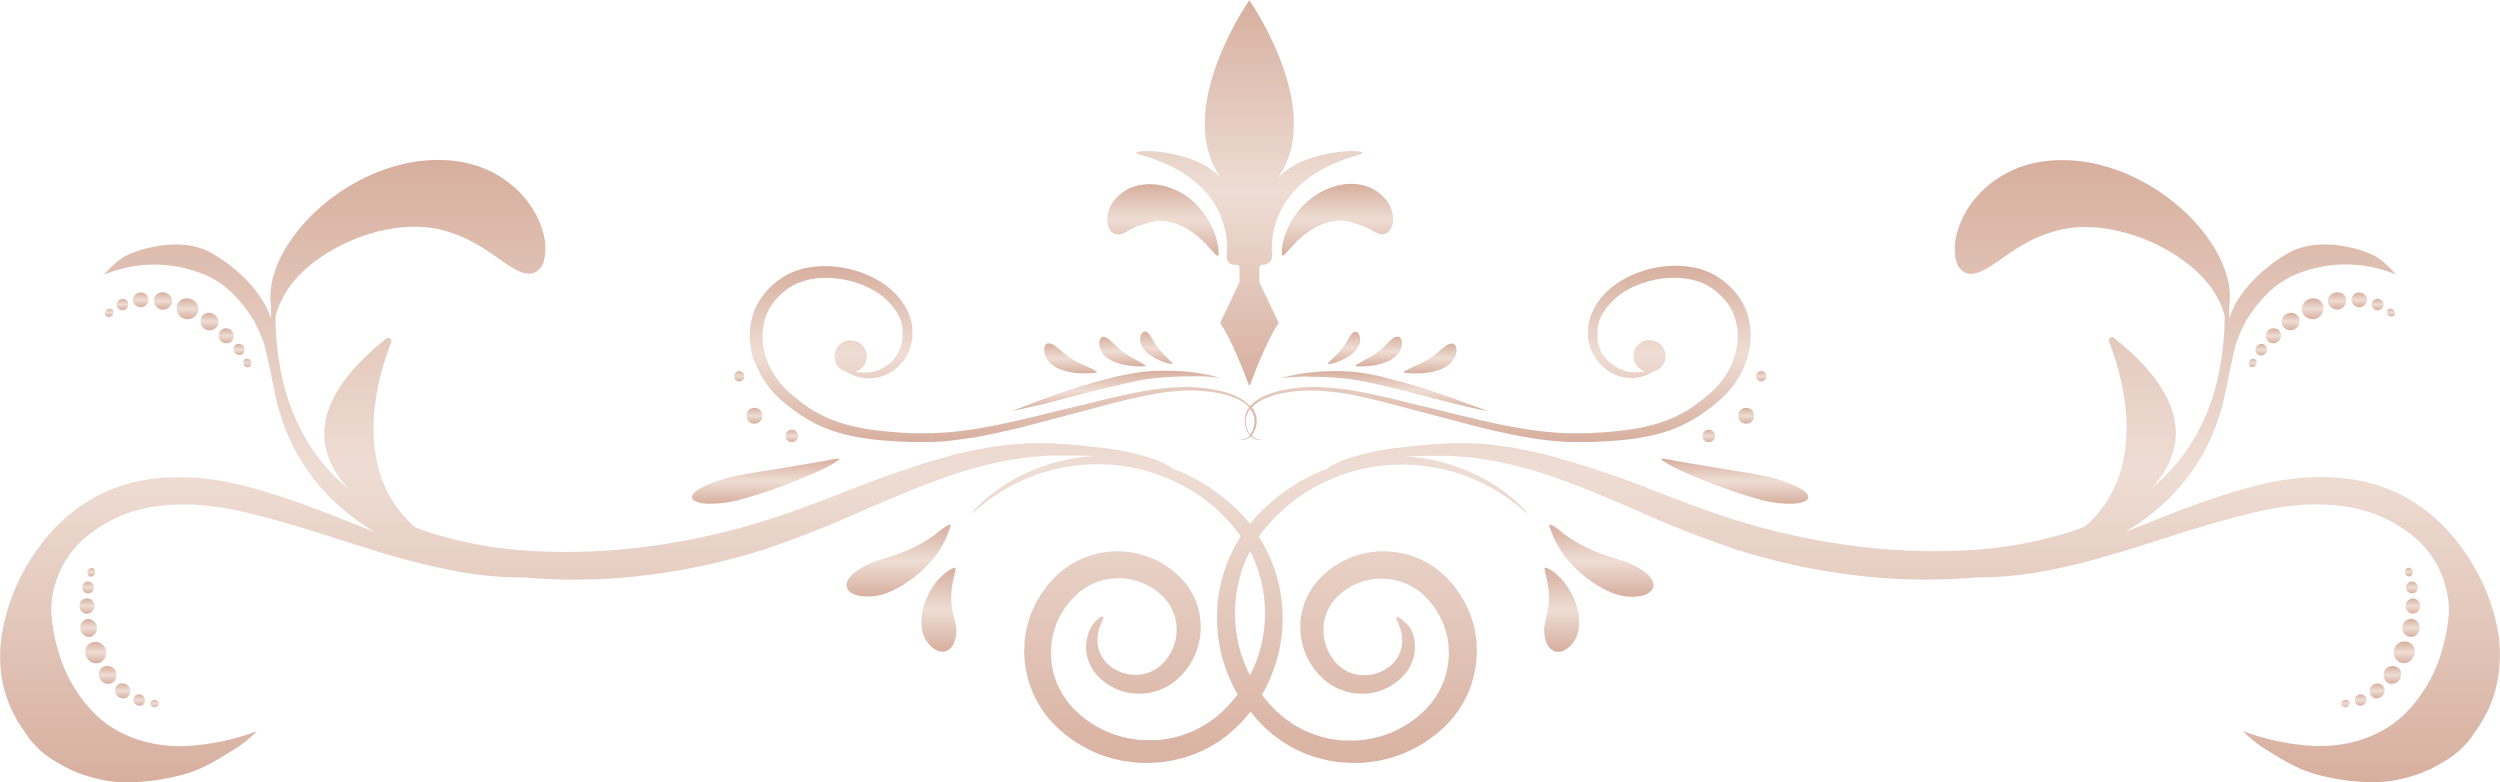 <svg width="294" height="92" viewBox="0 0 294 92" fill="none" xmlns="http://www.w3.org/2000/svg">
<g clip-path="url(#clip0_3248_14958)">
<path d="M156.439 22.095C155.653 22.379 154.914 22.779 154.249 23.28C153.608 23.77 153.035 24.342 152.546 24.98C152.115 25.552 151.748 26.167 151.45 26.816C151.319 27.119 151.209 27.406 151.116 27.677C151.023 27.947 150.952 28.218 150.897 28.445C150.843 28.673 150.804 28.9 150.777 29.095C150.749 29.262 150.737 29.43 150.738 29.599C150.738 29.875 150.738 30.043 150.826 30.064C150.914 30.086 151.023 29.983 151.209 29.788L151.949 28.981C152.102 28.819 152.277 28.651 152.453 28.44C152.628 28.229 152.83 28.083 153.033 27.899C153.466 27.529 153.927 27.194 154.413 26.897C154.899 26.613 155.415 26.382 155.952 26.209C156.421 26.064 156.907 25.976 157.398 25.95C157.765 25.931 158.133 25.96 158.493 26.036C158.563 26.05 158.633 26.068 158.701 26.09C158.763 26.1 158.824 26.116 158.882 26.139L159.041 26.182L159.167 26.226L159.999 26.48C160.282 26.565 160.557 26.676 160.82 26.81C161.396 27.097 161.987 27.579 162.628 27.547C162.799 27.535 162.965 27.484 163.112 27.398C163.26 27.311 163.384 27.192 163.477 27.049C163.763 26.611 163.887 26.088 163.827 25.571C163.757 24.773 163.44 24.017 162.918 23.405C162.291 22.661 161.454 22.118 160.514 21.846C159.918 21.675 159.299 21.598 158.679 21.618C157.911 21.654 157.154 21.815 156.439 22.095Z" fill="url(#paint0_linear_3248_14958)"/>
<path d="M131.418 27.573C132.064 27.606 132.65 27.124 133.23 26.837C133.492 26.703 133.765 26.592 134.046 26.507L134.879 26.252L135.005 26.209L135.163 26.166C135.222 26.143 135.282 26.127 135.344 26.117C135.414 26.095 135.485 26.076 135.558 26.063C135.917 25.987 136.286 25.958 136.653 25.976C137.144 26.004 137.63 26.091 138.099 26.236C138.634 26.409 139.148 26.639 139.632 26.924C140.119 27.22 140.581 27.555 141.012 27.925C141.215 28.109 141.412 28.288 141.598 28.467C141.784 28.645 141.949 28.819 142.097 29.008L142.836 29.815C143.028 30.01 143.159 30.118 143.219 30.091C143.279 30.064 143.318 29.901 143.312 29.625C143.309 29.457 143.296 29.289 143.274 29.122C143.241 28.927 143.203 28.71 143.153 28.472C143.104 28.234 143.017 27.98 142.934 27.703C142.852 27.427 142.726 27.162 142.6 26.843C142.303 26.194 141.936 25.578 141.505 25.007C141.029 24.36 140.467 23.779 139.835 23.28C139.169 22.778 138.431 22.378 137.644 22.094C136.915 21.825 136.145 21.679 135.366 21.661C134.744 21.641 134.124 21.718 133.526 21.889C132.588 22.162 131.753 22.704 131.127 23.448C130.602 24.058 130.283 24.815 130.213 25.613C130.156 26.131 130.279 26.653 130.563 27.092C130.658 27.232 130.784 27.349 130.933 27.433C131.081 27.516 131.247 27.564 131.418 27.573Z" fill="url(#paint1_linear_3248_14958)"/>
<path d="M134.057 18.197C145.689 21.386 144.249 30.021 144.249 30.021V30.237C144.25 30.476 144.347 30.705 144.518 30.873C144.69 31.042 144.922 31.136 145.163 31.136H145.421C145.511 31.136 145.598 31.171 145.663 31.234C145.727 31.297 145.764 31.382 145.766 31.472V33.129C145.766 33.177 145.755 33.225 145.733 33.269L143.487 37.974V38.001C144.714 39.625 146.494 44.276 146.866 45.261C146.873 45.274 146.883 45.284 146.895 45.292C146.907 45.299 146.921 45.303 146.935 45.303C146.949 45.303 146.963 45.299 146.975 45.292C146.987 45.284 146.997 45.274 147.003 45.261C147.37 44.276 149.15 39.625 150.377 38.001V37.974L148.137 33.269C148.115 33.225 148.104 33.177 148.104 33.129V31.472C148.104 31.383 148.14 31.297 148.203 31.235C148.267 31.172 148.354 31.136 148.444 31.136H148.526C148.816 31.136 149.095 31.022 149.3 30.819C149.506 30.616 149.621 30.34 149.621 30.053C149.621 30.053 148.181 21.391 159.813 18.207C162.282 17.531 153.695 17.125 150.245 20.958C155.766 13.346 147.704 1.17 146.921 0.027C146.138 1.17 138.077 13.346 143.602 20.958C140.169 17.119 131.587 17.52 134.057 18.197Z" fill="url(#paint2_linear_3248_14958)"/>
<path d="M160.601 43.918C159.813 43.785 159.018 43.702 158.219 43.669C156.876 43.608 155.53 43.648 154.194 43.788C153.646 43.848 153.098 43.929 152.666 44C152.233 44.07 151.833 44.157 151.527 44.233L150.568 44.492L151.549 44.384C151.866 44.384 152.255 44.341 152.699 44.308C153.142 44.276 153.657 44.276 154.221 44.308C155.535 44.312 156.847 44.383 158.153 44.519C158.887 44.601 159.643 44.709 160.431 44.871C161.22 45.034 162.041 45.191 162.874 45.413C166.209 46.176 169.215 47.037 171.428 47.578C172.523 47.844 173.432 48.044 174.057 48.163L175.026 48.358L171.576 47.107C168.807 46.056 165.976 45.172 163.098 44.46C162.25 44.2 161.412 44.059 160.601 43.918Z" fill="url(#paint3_linear_3248_14958)"/>
<path d="M162.929 40.6C162.72 40.825 162.495 41.035 162.255 41.228C161.879 41.518 161.482 41.781 161.067 42.013L159.889 42.663C159.577 42.841 159.38 42.977 159.391 43.025C159.402 43.074 159.643 43.101 160.01 43.096C160.475 43.093 160.94 43.059 161.401 42.993C161.965 42.919 162.517 42.776 163.044 42.565C163.475 42.401 163.87 42.155 164.205 41.84C164.411 41.647 164.577 41.416 164.692 41.16C164.807 40.903 164.868 40.626 164.873 40.346C164.88 40.155 164.83 39.967 164.731 39.804C164.698 39.749 164.654 39.701 164.601 39.665C164.548 39.628 164.488 39.604 164.424 39.593C164.288 39.59 164.153 39.616 164.027 39.668C163.902 39.721 163.789 39.798 163.696 39.896C163.438 40.123 163.192 40.335 162.929 40.6Z" fill="url(#paint4_linear_3248_14958)"/>
<path d="M157.72 42.37C158.151 42.189 158.558 41.954 158.93 41.672C159.239 41.445 159.5 41.16 159.697 40.833C159.819 40.634 159.9 40.412 159.935 40.182C159.97 39.951 159.958 39.716 159.899 39.49C159.79 39.144 159.576 38.981 159.379 39.003C159.269 39.031 159.165 39.082 159.076 39.152C158.986 39.222 158.912 39.309 158.859 39.409C158.716 39.62 158.563 39.842 158.415 40.113C158.298 40.341 158.162 40.56 158.01 40.768C157.775 41.084 157.515 41.381 157.232 41.656C156.641 42.24 156.066 42.739 156.137 42.831C156.69 42.782 157.228 42.625 157.72 42.37Z" fill="url(#paint5_linear_3248_14958)"/>
<path d="M165.727 43.891C166.241 43.926 166.757 43.926 167.271 43.891C167.889 43.852 168.5 43.738 169.089 43.55C169.58 43.402 170.036 43.159 170.431 42.835C170.674 42.64 170.875 42.399 171.022 42.125C171.169 41.852 171.259 41.552 171.285 41.243C171.296 41.134 171.287 41.024 171.258 40.919C171.24 40.83 171.211 40.745 171.17 40.664C171.139 40.601 171.094 40.546 171.039 40.501C170.985 40.456 170.921 40.423 170.853 40.404C170.702 40.392 170.55 40.41 170.407 40.459C170.263 40.507 170.132 40.584 170.02 40.686C169.746 40.891 169.473 41.103 169.144 41.373C168.898 41.608 168.632 41.822 168.35 42.012C167.915 42.306 167.457 42.565 166.981 42.786L165.628 43.414C165.267 43.588 165.042 43.718 165.053 43.772C165.064 43.826 165.321 43.864 165.727 43.891Z" fill="url(#paint6_linear_3248_14958)"/>
<path d="M196.93 54.178C196.406 54.038 195.868 53.956 195.325 53.935C195.276 54.01 195.796 54.411 196.689 54.866C197.582 55.321 198.814 55.873 200.145 56.409C202.467 57.357 204.844 58.167 207.264 58.834C208.473 59.14 209.719 59.273 210.966 59.23C211.957 59.164 212.609 58.894 212.658 58.504C212.708 58.114 212.215 57.692 211.366 57.259C210.27 56.737 209.118 56.339 207.932 56.073C206.558 55.748 203.398 55.261 200.594 54.801C199.208 54.568 197.883 54.351 196.93 54.178Z" fill="url(#paint7_linear_3248_14958)"/>
<path d="M204.4 48.894C204.4 49.079 204.456 49.26 204.56 49.414C204.664 49.568 204.812 49.688 204.985 49.759C205.158 49.83 205.349 49.848 205.533 49.812C205.716 49.776 205.885 49.687 206.018 49.556C206.15 49.425 206.24 49.258 206.277 49.076C206.314 48.895 206.295 48.706 206.223 48.535C206.151 48.364 206.03 48.218 205.874 48.115C205.718 48.012 205.535 47.957 205.348 47.957C205.097 47.957 204.856 48.056 204.678 48.231C204.5 48.407 204.4 48.645 204.4 48.894Z" fill="url(#paint8_linear_3248_14958)"/>
<path d="M200.95 52.002C201.361 52.002 201.695 51.672 201.695 51.266C201.695 50.859 201.361 50.529 200.95 50.529C200.539 50.529 200.205 50.859 200.205 51.266C200.205 51.672 200.539 52.002 200.95 52.002Z" fill="url(#paint9_linear_3248_14958)"/>
<path d="M207.134 44.855C207.256 44.854 207.374 44.818 207.474 44.751C207.574 44.683 207.652 44.588 207.697 44.477C207.743 44.366 207.754 44.245 207.73 44.127C207.706 44.01 207.647 43.903 207.561 43.818C207.475 43.734 207.365 43.677 207.247 43.654C207.128 43.631 207.005 43.643 206.893 43.689C206.781 43.735 206.686 43.813 206.619 43.913C206.551 44.012 206.516 44.129 206.516 44.249C206.516 44.329 206.532 44.408 206.563 44.482C206.594 44.556 206.64 44.623 206.697 44.68C206.755 44.736 206.823 44.781 206.898 44.811C206.973 44.841 207.053 44.856 207.134 44.855Z" fill="url(#paint10_linear_3248_14958)"/>
<path d="M122.638 47.529C124.828 46.988 127.851 46.133 131.192 45.364C132.024 45.158 132.835 45.007 133.634 44.822C134.434 44.638 135.179 44.552 135.913 44.471C137.219 44.334 138.531 44.263 139.845 44.259C140.392 44.259 140.94 44.259 141.367 44.259C141.794 44.259 142.2 44.308 142.517 44.335L143.492 44.444L142.539 44.184C142.232 44.108 141.849 44.038 141.4 43.951C140.951 43.864 140.442 43.799 139.872 43.74C138.535 43.599 137.19 43.559 135.847 43.621C135.048 43.653 134.253 43.736 133.465 43.87C132.654 44.01 131.822 44.151 130.967 44.362C128.09 45.073 125.259 45.957 122.49 47.01L119.023 48.325L119.993 48.13C120.633 47.995 121.532 47.784 122.638 47.529Z" fill="url(#paint11_linear_3248_14958)"/>
<path d="M89.024 43.177C89.206 43.591 89.413 43.994 89.643 44.384C89.88 44.785 90.143 45.171 90.432 45.537C90.58 45.721 90.722 45.911 90.886 46.079C90.968 46.165 91.045 46.257 91.133 46.344L91.385 46.604C91.467 46.691 91.56 46.772 91.647 46.853L91.921 47.102L92.469 47.557L92.748 47.79L93.044 48.006L93.334 48.228C93.433 48.304 93.526 48.38 93.63 48.445L94.249 48.867C94.457 49.008 94.676 49.132 94.895 49.262C95.114 49.392 95.333 49.517 95.558 49.636L95.897 49.814C96.012 49.879 96.133 49.928 96.248 49.982L96.604 50.145C96.719 50.199 96.839 50.253 96.96 50.296L97.694 50.583L98.438 50.832C98.564 50.876 98.69 50.908 98.822 50.941L99.2 51.043C100.231 51.309 101.279 51.506 102.337 51.633C102.6 51.671 102.885 51.693 103.132 51.726L103.531 51.769L103.931 51.801L104.736 51.861L105.536 51.91L106.346 51.947L107.151 51.98H107.973H108.794H109.616L110.437 51.931C110.985 51.931 111.532 51.839 112.08 51.785C112.354 51.758 112.628 51.715 112.896 51.682C113.164 51.65 113.444 51.617 113.712 51.569C114.26 51.482 114.807 51.401 115.355 51.298C116.45 51.103 117.485 50.865 118.537 50.627C119.588 50.388 120.629 50.123 121.658 49.852C122.688 49.582 123.701 49.311 124.703 49.046C125.705 48.78 126.696 48.504 127.682 48.266C129.648 47.725 131.543 47.221 133.372 46.81C134.287 46.604 135.19 46.431 136.072 46.268C136.954 46.106 137.813 46.035 138.651 45.971C140.212 45.856 141.78 45.946 143.317 46.236C143.987 46.364 144.642 46.558 145.272 46.815C145.832 47.041 146.345 47.368 146.784 47.779C146.825 47.818 146.863 47.859 146.899 47.903C146.805 48.03 146.72 48.164 146.647 48.304C146.529 48.548 146.444 48.806 146.395 49.073C146.395 49.132 146.395 49.197 146.395 49.262C146.395 49.327 146.395 49.387 146.395 49.446C146.387 49.567 146.387 49.688 146.395 49.809C146.42 50.03 146.473 50.246 146.554 50.453C146.655 50.731 146.807 50.988 147.003 51.211L146.926 51.298C146.746 51.486 146.51 51.615 146.253 51.666C146.094 51.7 145.929 51.7 145.771 51.666C145.715 51.651 145.658 51.641 145.601 51.633C145.601 51.633 145.601 51.633 145.639 51.633C145.678 51.652 145.719 51.669 145.76 51.682C145.923 51.732 146.094 51.747 146.264 51.726C146.541 51.683 146.799 51.558 147.003 51.368C147.036 51.368 147.058 51.309 147.085 51.282L147.167 51.368C147.374 51.558 147.633 51.682 147.912 51.726C148.081 51.747 148.253 51.732 148.416 51.682C148.457 51.669 148.497 51.652 148.536 51.633H148.575C148.517 51.64 148.46 51.651 148.405 51.666C148.246 51.7 148.082 51.7 147.923 51.666C147.665 51.615 147.43 51.486 147.249 51.298L147.173 51.211C147.366 50.987 147.518 50.73 147.622 50.453C147.702 50.246 147.756 50.03 147.781 49.809C147.789 49.688 147.789 49.567 147.781 49.446C147.781 49.387 147.781 49.322 147.781 49.262C147.781 49.203 147.781 49.132 147.753 49.073C147.709 48.806 147.626 48.547 147.507 48.304C147.433 48.163 147.347 48.029 147.249 47.903C147.287 47.859 147.327 47.818 147.37 47.779C147.809 47.368 148.322 47.041 148.881 46.815C149.512 46.558 150.167 46.364 150.836 46.236C152.373 45.946 153.942 45.856 155.502 45.971C156.34 46.035 157.2 46.127 158.082 46.268C158.963 46.409 159.861 46.588 160.776 46.81C162.611 47.221 164.505 47.746 166.471 48.266C167.452 48.52 168.443 48.775 169.451 49.046C170.458 49.316 171.466 49.587 172.495 49.852C173.525 50.118 174.566 50.394 175.612 50.627C176.658 50.859 177.725 51.103 178.799 51.298C179.346 51.401 179.894 51.482 180.414 51.569C180.683 51.617 180.962 51.644 181.23 51.682C181.499 51.72 181.778 51.758 182.041 51.785C182.588 51.839 183.136 51.904 183.684 51.931L184.505 51.98H185.327H186.148H186.97L187.775 51.947L188.58 51.91L189.385 51.861L190.19 51.801L190.589 51.769L190.989 51.726C191.252 51.693 191.537 51.671 191.783 51.633C192.84 51.506 193.886 51.309 194.916 51.043L195.299 50.941C195.425 50.908 195.557 50.876 195.677 50.832L196.427 50.583L197.161 50.296C197.282 50.253 197.402 50.199 197.517 50.145L197.868 49.982C197.988 49.933 198.105 49.877 198.218 49.814L198.558 49.636C198.788 49.517 199.012 49.398 199.226 49.262C199.439 49.127 199.664 49.008 199.872 48.867L200.485 48.445C200.589 48.38 200.688 48.304 200.786 48.228L201.077 48.006L201.367 47.79C201.466 47.714 201.553 47.633 201.646 47.557L202.194 47.102L202.462 46.853L202.731 46.604L202.983 46.344C203.07 46.257 203.147 46.165 203.229 46.079C203.388 45.906 203.536 45.716 203.684 45.537C203.972 45.171 204.235 44.785 204.472 44.384C204.7 43.993 204.907 43.59 205.091 43.177C205.263 42.771 205.409 42.355 205.529 41.932C205.991 40.371 206.003 38.713 205.562 37.146C205.366 36.466 205.072 35.817 204.691 35.218C204.357 34.69 203.962 34.201 203.514 33.762C203.103 33.361 202.656 32.998 202.177 32.679L201.822 32.452L201.635 32.343L201.444 32.241C201.318 32.17 201.186 32.111 201.055 32.051L200.858 31.965L200.661 31.883C200.129 31.679 199.579 31.526 199.018 31.428C198.484 31.331 197.944 31.273 197.402 31.255C196.354 31.228 195.307 31.332 194.286 31.564C193.794 31.675 193.31 31.814 192.835 31.981C192.599 32.062 192.369 32.159 192.139 32.251C192.024 32.295 191.915 32.349 191.805 32.398C191.696 32.446 191.581 32.501 191.471 32.56L191.148 32.722L190.83 32.907L190.672 32.993L190.518 33.091L190.217 33.285L189.927 33.491L189.784 33.594L189.642 33.708L189.368 33.93L189.105 34.163C189.018 34.238 188.936 34.32 188.853 34.406L188.607 34.65C188.459 34.828 188.3 34.991 188.163 35.191C187.883 35.545 187.638 35.924 187.43 36.323C187.38 36.426 187.331 36.523 187.287 36.626L187.216 36.772L187.156 36.929L187.041 37.232L186.948 37.546L186.898 37.703L186.866 37.86L186.8 38.174C186.8 38.277 186.8 38.386 186.761 38.488V38.645C186.759 38.698 186.759 38.75 186.761 38.802V39.111C186.761 39.214 186.761 39.317 186.761 39.419V39.571V39.723C186.761 39.826 186.761 39.923 186.8 40.02L186.86 40.313L186.893 40.459L186.937 40.6L187.019 40.876C187.052 40.968 187.09 41.055 187.123 41.147C187.139 41.191 187.157 41.234 187.178 41.276L187.238 41.407L187.358 41.656L187.495 41.894L187.566 42.013L187.643 42.127L187.796 42.349C187.846 42.419 187.906 42.489 187.961 42.554C188.069 42.69 188.184 42.82 188.306 42.944C188.758 43.4 189.293 43.767 189.883 44.027C190.391 44.257 190.936 44.397 191.493 44.438C191.957 44.477 192.425 44.444 192.879 44.341L193.026 44.308L193.169 44.265L193.437 44.184C193.607 44.114 193.766 44.054 193.908 43.989L194.286 43.783L194.407 43.702C194.857 43.601 195.254 43.341 195.524 42.971C195.795 42.601 195.92 42.146 195.876 41.692C195.832 41.238 195.622 40.815 195.286 40.502C194.95 40.189 194.51 40.008 194.048 39.993C193.587 39.977 193.136 40.128 192.779 40.418C192.422 40.707 192.184 41.115 192.109 41.566C192.034 42.016 192.128 42.478 192.372 42.865C192.616 43.252 192.995 43.538 193.437 43.669L193.295 43.707L193.048 43.751H192.917H192.78C192.379 43.796 191.973 43.785 191.575 43.718C191.109 43.641 190.659 43.487 190.244 43.264C189.768 43.011 189.341 42.675 188.985 42.273C188.897 42.164 188.799 42.056 188.717 41.937L188.574 41.829L188.459 41.639L188.399 41.542L188.35 41.444L188.246 41.244C188.213 41.174 188.185 41.103 188.158 41.028L188.109 40.925L188.076 40.811C188.076 40.741 188.027 40.665 187.999 40.589C187.972 40.513 187.961 40.437 187.944 40.362L187.912 40.248V40.129C187.912 40.048 187.884 39.972 187.868 39.891V39.647V39.528V39.122V38.873C187.868 38.829 187.868 38.791 187.868 38.748V38.624C187.868 38.537 187.868 38.456 187.906 38.369C187.944 38.283 187.95 38.201 187.966 38.12L187.999 37.99L188.043 37.866L188.125 37.617L188.229 37.368L188.284 37.243L188.344 37.124L188.47 36.88C189.306 35.5 190.553 34.409 192.041 33.757C192.134 33.708 192.232 33.664 192.336 33.621L192.638 33.497C192.84 33.415 193.048 33.334 193.262 33.269C193.686 33.123 194.12 33.006 194.56 32.917C195.459 32.725 196.379 32.645 197.298 32.679C197.767 32.696 198.234 32.748 198.695 32.836C199.157 32.922 199.61 33.052 200.047 33.226L200.206 33.291L200.365 33.361C200.472 33.408 200.576 33.461 200.677 33.518L200.83 33.599L200.984 33.686L201.29 33.881C201.683 34.149 202.049 34.451 202.386 34.785C202.755 35.144 203.082 35.544 203.36 35.976C203.671 36.465 203.912 36.993 204.078 37.546C204.256 38.166 204.348 38.807 204.352 39.452C204.352 39.62 204.352 39.793 204.352 39.966C204.352 40.14 204.313 40.313 204.297 40.508C204.25 40.873 204.177 41.235 204.078 41.591C203.977 41.958 203.855 42.32 203.711 42.673C203.548 43.044 203.365 43.405 203.163 43.756C202.959 44.11 202.733 44.45 202.484 44.774C202.353 44.936 202.232 45.104 202.09 45.261C202.019 45.337 201.953 45.418 201.876 45.494L201.657 45.727C201.586 45.803 201.504 45.873 201.427 45.949C201.351 46.025 201.274 46.095 201.192 46.171L200.677 46.609L200.414 46.826L200.146 47.037L199.872 47.248C199.784 47.321 199.693 47.39 199.598 47.454L199.05 47.855C198.859 47.984 198.656 48.104 198.459 48.228C198.262 48.353 198.054 48.466 197.851 48.58L197.539 48.753L197.216 48.905L196.893 49.062C196.789 49.111 196.679 49.165 196.57 49.208L195.896 49.479L195.206 49.717C195.091 49.76 194.971 49.793 194.856 49.825L194.5 49.928C193.524 50.193 192.533 50.396 191.531 50.535C191.279 50.572 191.017 50.599 190.765 50.632L190.376 50.675L189.987 50.713L189.204 50.789L188.415 50.849C188.152 50.849 187.868 50.886 187.621 50.897L186.827 50.946H186.039H185.644C185.507 50.946 185.376 50.946 185.245 50.946H184.45C184.188 50.946 183.903 50.946 183.656 50.908C183.109 50.908 182.588 50.838 182.057 50.794C181.794 50.794 181.51 50.735 181.263 50.708C181.017 50.681 180.716 50.654 180.464 50.61C179.916 50.535 179.407 50.464 178.875 50.372C177.819 50.199 176.767 49.988 175.721 49.766C174.675 49.544 173.64 49.306 172.616 49.056L169.555 48.304C168.547 48.055 167.539 47.817 166.559 47.584C164.593 47.107 162.676 46.62 160.814 46.241C159.889 46.052 158.969 45.895 158.076 45.77C157.183 45.646 156.296 45.57 155.442 45.526C153.842 45.451 152.238 45.582 150.672 45.916C149.982 46.069 149.309 46.289 148.662 46.571C148.074 46.831 147.541 47.199 147.09 47.654L146.997 47.752L146.91 47.654C146.46 47.199 145.926 46.831 145.338 46.571C144.691 46.289 144.018 46.07 143.328 45.916C141.762 45.582 140.159 45.451 138.558 45.526C137.704 45.57 136.822 45.646 135.924 45.77C135.026 45.895 134.106 46.052 133.186 46.241C131.324 46.62 129.407 47.107 127.441 47.584C126.461 47.817 125.453 48.055 124.446 48.304L121.384 49.056C120.355 49.306 119.32 49.538 118.274 49.766C117.228 49.993 116.182 50.199 115.125 50.372C114.577 50.464 114.062 50.535 113.531 50.61C113.268 50.654 112.984 50.675 112.737 50.708C112.491 50.74 112.189 50.773 111.938 50.794C111.39 50.838 110.875 50.892 110.344 50.908C110.081 50.908 109.796 50.941 109.55 50.946H108.783C108.652 50.946 108.515 50.946 108.383 50.946H107.989H107.2L106.401 50.897C106.138 50.897 105.875 50.881 105.612 50.849L104.824 50.789L104.041 50.713L103.652 50.675L103.263 50.632C103.006 50.599 102.748 50.572 102.496 50.535C101.495 50.396 100.503 50.194 99.528 49.928L99.172 49.825C99.057 49.793 98.937 49.76 98.822 49.717L98.132 49.479L97.458 49.208C97.348 49.165 97.239 49.111 97.129 49.062L96.806 48.905L96.489 48.753L96.177 48.58C95.968 48.466 95.76 48.358 95.569 48.228C95.377 48.098 95.169 47.984 94.977 47.855L94.43 47.454C94.335 47.39 94.243 47.321 94.156 47.248L93.882 47.037L93.614 46.826L93.351 46.609L92.836 46.171L92.6 45.949C92.524 45.873 92.442 45.803 92.37 45.727L92.146 45.494L91.938 45.261C91.795 45.104 91.669 44.936 91.543 44.774C91.295 44.45 91.068 44.11 90.864 43.756C90.66 43.407 90.477 43.045 90.317 42.673C90.032 41.978 89.834 41.251 89.725 40.508C89.725 40.329 89.687 40.156 89.676 39.966C89.665 39.777 89.676 39.62 89.676 39.452C89.674 38.807 89.766 38.165 89.95 37.546C90.115 36.993 90.357 36.465 90.667 35.976C90.947 35.547 91.274 35.149 91.642 34.791C91.98 34.458 92.346 34.156 92.737 33.886L93.044 33.691L93.197 33.605L93.351 33.524C93.451 33.465 93.555 33.413 93.663 33.367L93.816 33.296L93.981 33.231C94.416 33.058 94.867 32.928 95.328 32.842C95.79 32.754 96.259 32.702 96.73 32.684C97.649 32.65 98.569 32.73 99.468 32.923C99.91 33.011 100.345 33.129 100.771 33.275C100.985 33.34 101.187 33.421 101.395 33.502L101.697 33.627C101.795 33.67 101.899 33.713 101.992 33.762C103.479 34.416 104.725 35.507 105.563 36.886L105.689 37.129L105.749 37.248L105.804 37.373C105.837 37.46 105.87 37.541 105.908 37.622L105.99 37.871L106.034 37.996C106.037 38.039 106.037 38.082 106.034 38.126L106.1 38.375C106.1 38.461 106.127 38.542 106.138 38.629V38.754C106.138 38.797 106.138 38.835 106.138 38.878V39.127V39.501V39.62C106.138 39.701 106.138 39.782 106.138 39.864C106.138 39.945 106.138 40.02 106.1 40.102V40.221L106.067 40.334L106.012 40.562C105.985 40.638 105.963 40.714 105.935 40.784C105.925 40.822 105.912 40.861 105.897 40.898L105.853 41C105.826 41.076 105.793 41.147 105.766 41.217L105.662 41.417L105.612 41.515L105.552 41.612L105.437 41.802L105.311 41.98C105.229 42.099 105.13 42.208 105.043 42.316C104.687 42.719 104.26 43.054 103.783 43.307C103.009 43.723 102.123 43.893 101.248 43.794H101.111H100.979L100.727 43.751L100.59 43.713C101.034 43.581 101.414 43.295 101.66 42.907C101.905 42.518 101.999 42.055 101.924 41.603C101.849 41.151 101.61 40.742 101.252 40.452C100.894 40.161 100.442 40.01 99.979 40.025C99.516 40.041 99.075 40.222 98.737 40.536C98.4 40.85 98.19 41.274 98.146 41.73C98.102 42.186 98.228 42.642 98.499 43.013C98.771 43.383 99.17 43.644 99.621 43.745L99.742 43.827L100.119 44.032C100.262 44.097 100.421 44.157 100.59 44.227L100.859 44.308L101.001 44.352L101.149 44.384C101.601 44.488 102.067 44.52 102.529 44.482C103.097 44.444 103.654 44.305 104.172 44.07C104.761 43.81 105.296 43.442 105.749 42.987C105.871 42.864 105.986 42.734 106.094 42.598C106.149 42.533 106.209 42.462 106.259 42.392L106.412 42.17C106.412 42.132 106.467 42.094 106.489 42.056L106.56 41.937L106.697 41.699L106.817 41.45L106.877 41.32C106.898 41.278 106.916 41.234 106.932 41.19C106.965 41.098 106.998 41.011 107.036 40.919L107.118 40.643L107.162 40.502L107.195 40.356C107.195 40.259 107.233 40.161 107.255 40.064C107.277 39.966 107.283 39.869 107.294 39.766V39.614V39.463C107.294 39.36 107.294 39.257 107.294 39.154C107.294 39.051 107.294 38.949 107.294 38.846C107.296 38.793 107.296 38.741 107.294 38.689V38.532C107.294 38.429 107.294 38.321 107.25 38.218C107.206 38.115 107.211 38.007 107.19 37.904C107.18 37.851 107.167 37.798 107.151 37.747L107.107 37.59L107.014 37.276L106.899 36.972L106.839 36.815L106.768 36.669L106.625 36.366C106.415 35.968 106.17 35.59 105.892 35.234C105.755 35.045 105.596 34.883 105.448 34.693L105.202 34.45C105.119 34.363 105.037 34.282 104.95 34.206L104.687 33.973L104.413 33.751L104.271 33.637L104.128 33.535L103.838 33.329L103.531 33.134L103.378 33.036L103.225 32.95L102.907 32.766L102.584 32.603C102.474 32.544 102.365 32.495 102.25 32.441L101.916 32.295C101.686 32.203 101.456 32.105 101.22 32.024C100.743 31.857 100.257 31.717 99.763 31.607C98.744 31.375 97.699 31.271 96.653 31.299C96.102 31.315 95.552 31.373 95.01 31.472C94.458 31.572 93.917 31.724 93.394 31.927L93.197 32.008L93 32.094C92.869 32.154 92.737 32.214 92.611 32.284L92.42 32.387L92.234 32.495L91.877 32.722C91.398 33.04 90.95 33.403 90.541 33.805C90.093 34.245 89.696 34.734 89.358 35.262C88.979 35.861 88.686 36.51 88.488 37.189C88.051 38.757 88.065 40.414 88.526 41.975C88.665 42.386 88.831 42.788 89.024 43.177ZM147.238 48.418C147.353 48.636 147.438 48.869 147.49 49.111L147.523 49.289C147.523 49.343 147.523 49.403 147.523 49.462C147.531 49.572 147.531 49.683 147.523 49.793C147.506 50.001 147.463 50.206 147.397 50.404C147.312 50.664 147.182 50.908 147.014 51.125C146.847 50.908 146.719 50.664 146.636 50.404C146.567 50.207 146.525 50.001 146.51 49.793C146.502 49.683 146.502 49.572 146.51 49.462C146.507 49.405 146.507 49.347 146.51 49.289L146.537 49.111C146.591 48.869 146.678 48.636 146.795 48.418C146.853 48.307 146.921 48.202 146.997 48.104C147.087 48.201 147.168 48.306 147.238 48.418Z" fill="url(#paint12_linear_3248_14958)"/>
<path d="M131.071 42.565C131.599 42.775 132.151 42.919 132.714 42.992C133.175 43.058 133.64 43.093 134.105 43.095C134.467 43.095 134.708 43.095 134.719 43.025C134.73 42.954 134.538 42.841 134.226 42.662L133.048 42.012C132.633 41.78 132.236 41.517 131.86 41.227C131.619 41.036 131.394 40.826 131.186 40.599C130.924 40.334 130.677 40.123 130.442 39.922C130.347 39.824 130.233 39.747 130.107 39.694C129.981 39.642 129.845 39.617 129.708 39.619C129.645 39.63 129.585 39.654 129.533 39.691C129.481 39.728 129.438 39.775 129.407 39.831C129.307 39.993 129.258 40.182 129.264 40.372C129.268 40.652 129.328 40.929 129.442 41.186C129.556 41.442 129.721 41.674 129.927 41.866C130.261 42.168 130.649 42.405 131.071 42.565Z" fill="url(#paint13_linear_3248_14958)"/>
<path d="M136.05 40.745C135.901 40.537 135.767 40.318 135.65 40.09C135.503 39.82 135.349 39.598 135.207 39.386C135.153 39.287 135.079 39.2 134.99 39.13C134.9 39.06 134.797 39.009 134.687 38.98C134.489 38.98 134.276 39.121 134.139 39.468C134.078 39.693 134.064 39.928 134.098 40.159C134.132 40.39 134.213 40.611 134.336 40.81C134.535 41.138 134.798 41.423 135.108 41.65C135.479 41.93 135.884 42.165 136.313 42.348C136.812 42.604 137.357 42.761 137.918 42.808C137.972 42.738 137.37 42.218 136.822 41.633C136.544 41.355 136.286 41.059 136.05 40.745Z" fill="url(#paint14_linear_3248_14958)"/>
<path d="M123.634 42.824C124.028 43.147 124.482 43.39 124.97 43.539C125.562 43.727 126.174 43.842 126.794 43.88C127.308 43.915 127.824 43.915 128.338 43.88C128.738 43.88 129.001 43.81 129.012 43.75C129.023 43.691 128.798 43.566 128.437 43.393L127.084 42.765C126.608 42.543 126.15 42.284 125.715 41.991C125.433 41.8 125.167 41.586 124.921 41.352C124.609 41.081 124.319 40.87 124.045 40.664C123.933 40.563 123.802 40.486 123.659 40.437C123.515 40.389 123.363 40.37 123.213 40.383C123.144 40.401 123.08 40.434 123.025 40.479C122.971 40.523 122.926 40.579 122.895 40.643C122.852 40.723 122.821 40.808 122.802 40.897C122.785 41.005 122.785 41.114 122.802 41.222C122.824 41.531 122.91 41.832 123.053 42.107C123.196 42.382 123.394 42.626 123.634 42.824Z" fill="url(#paint15_linear_3248_14958)"/>
<path d="M83.082 59.23C84.329 59.273 85.576 59.14 86.784 58.834C89.205 58.168 91.582 57.358 93.904 56.409C95.24 55.867 96.478 55.326 97.365 54.866C98.252 54.406 98.772 54.01 98.728 53.935C98.186 53.956 97.648 54.038 97.124 54.178C96.165 54.351 94.846 54.568 93.444 54.801C90.64 55.261 87.48 55.748 86.105 56.073C84.919 56.337 83.766 56.735 82.671 57.259C81.823 57.692 81.341 58.109 81.379 58.504C81.417 58.899 82.091 59.154 83.082 59.23Z" fill="url(#paint16_linear_3248_14958)"/>
<path d="M88.717 49.83C88.904 49.83 89.088 49.775 89.243 49.672C89.399 49.569 89.52 49.423 89.592 49.252C89.664 49.081 89.683 48.893 89.646 48.711C89.61 48.529 89.519 48.362 89.387 48.231C89.254 48.1 89.086 48.011 88.902 47.975C88.718 47.939 88.528 47.957 88.354 48.028C88.181 48.099 88.033 48.219 87.929 48.373C87.825 48.527 87.769 48.708 87.769 48.894C87.771 49.142 87.871 49.379 88.049 49.554C88.226 49.73 88.466 49.829 88.717 49.83Z" fill="url(#paint17_linear_3248_14958)"/>
<path d="M93.116 52.002C93.527 52.002 93.861 51.672 93.861 51.266C93.861 50.859 93.527 50.529 93.116 50.529C92.704 50.529 92.371 50.859 92.371 51.266C92.371 51.672 92.704 52.002 93.116 52.002Z" fill="url(#paint18_linear_3248_14958)"/>
<path d="M86.932 44.855C87.053 44.855 87.172 44.82 87.272 44.753C87.373 44.687 87.452 44.592 87.498 44.481C87.545 44.37 87.557 44.248 87.533 44.131C87.51 44.013 87.451 43.905 87.365 43.82C87.28 43.735 87.17 43.678 87.051 43.654C86.932 43.631 86.809 43.643 86.697 43.689C86.585 43.735 86.489 43.812 86.422 43.912C86.354 44.012 86.318 44.129 86.318 44.249C86.318 44.41 86.383 44.564 86.498 44.678C86.613 44.791 86.769 44.855 86.932 44.855Z" fill="url(#paint19_linear_3248_14958)"/>
<path d="M10.832 77.907C10.982 77.977 11.146 78.013 11.311 78.013C11.477 78.013 11.64 77.977 11.79 77.907C12.079 77.758 12.303 77.51 12.42 77.209C12.504 76.987 12.524 76.748 12.479 76.516C12.433 76.284 12.323 76.069 12.162 75.895C12 75.722 11.793 75.595 11.563 75.531C11.333 75.466 11.089 75.466 10.859 75.53C10.701 75.574 10.555 75.652 10.43 75.758C10.305 75.863 10.205 75.994 10.137 76.142C9.993 76.472 9.986 76.843 10.116 77.178C10.246 77.513 10.503 77.784 10.832 77.934V77.907Z" fill="url(#paint20_linear_3248_14958)"/>
<path d="M9.911 74.729C10.024 74.808 10.151 74.863 10.286 74.889C10.421 74.915 10.561 74.912 10.695 74.881C10.937 74.794 11.14 74.626 11.269 74.405C11.398 74.185 11.444 73.927 11.4 73.676C11.355 73.425 11.223 73.198 11.026 73.034C10.829 72.871 10.58 72.781 10.322 72.78C10.181 72.8 10.046 72.848 9.926 72.922C9.805 72.996 9.7 73.093 9.619 73.209C9.538 73.324 9.482 73.454 9.454 73.592C9.426 73.73 9.427 73.872 9.457 74.009C9.48 74.153 9.532 74.291 9.61 74.415C9.688 74.539 9.791 74.646 9.911 74.729Z" fill="url(#paint21_linear_3248_14958)"/>
<path d="M9.349 71.281C9.346 71.4 9.368 71.519 9.413 71.63C9.458 71.741 9.526 71.841 9.613 71.925C9.699 72.009 9.802 72.074 9.915 72.117C10.028 72.16 10.148 72.179 10.269 72.174C10.5 72.153 10.714 72.046 10.869 71.875C11.024 71.704 11.108 71.481 11.104 71.252C11.099 71.023 11.008 70.803 10.847 70.638C10.686 70.473 10.468 70.374 10.236 70.36C10.116 70.359 9.996 70.383 9.885 70.429C9.774 70.476 9.674 70.544 9.591 70.631C9.508 70.717 9.444 70.819 9.402 70.931C9.36 71.043 9.342 71.162 9.349 71.281Z" fill="url(#paint22_linear_3248_14958)"/>
<path d="M9.671 69.001C9.656 69.091 9.66 69.182 9.683 69.27C9.705 69.358 9.745 69.441 9.801 69.513C9.857 69.585 9.927 69.645 10.008 69.689C10.088 69.733 10.176 69.761 10.268 69.77C10.452 69.793 10.638 69.742 10.785 69.63C10.932 69.517 11.028 69.351 11.051 69.169C11.074 68.987 11.023 68.802 10.909 68.657C10.795 68.512 10.627 68.418 10.443 68.395C10.352 68.383 10.259 68.389 10.17 68.413C10.081 68.437 9.998 68.479 9.926 68.535C9.854 68.592 9.795 68.662 9.751 68.743C9.707 68.823 9.68 68.91 9.671 69.001Z" fill="url(#paint23_linear_3248_14958)"/>
<path d="M10.591 67.816C10.72 67.831 10.851 67.8 10.959 67.729C11.068 67.657 11.147 67.55 11.183 67.426C11.218 67.302 11.208 67.17 11.154 67.053C11.099 66.936 11.005 66.841 10.886 66.787C10.757 66.772 10.626 66.802 10.518 66.874C10.409 66.945 10.33 67.053 10.294 67.177C10.259 67.3 10.269 67.433 10.323 67.55C10.377 67.667 10.472 67.761 10.591 67.816Z" fill="url(#paint24_linear_3248_14958)"/>
<path d="M12.574 80.414C12.71 80.434 12.849 80.425 12.982 80.387C13.114 80.348 13.237 80.282 13.34 80.192C13.543 80.011 13.67 79.762 13.696 79.493C13.73 79.239 13.667 78.98 13.521 78.768C13.367 78.558 13.141 78.41 12.886 78.351C12.619 78.29 12.339 78.327 12.097 78.454C11.977 78.521 11.873 78.614 11.792 78.725C11.712 78.836 11.657 78.964 11.632 79.098C11.584 79.396 11.655 79.7 11.832 79.946C12.008 80.192 12.274 80.36 12.574 80.414Z" fill="url(#paint25_linear_3248_14958)"/>
<path d="M13.91 81.919C14.01 82 14.125 82.06 14.25 82.095C14.374 82.13 14.504 82.141 14.633 82.124C14.746 82.106 14.854 82.063 14.949 81.999C15.043 81.934 15.123 81.849 15.18 81.751C15.3 81.561 15.345 81.333 15.305 81.112C15.266 80.891 15.145 80.692 14.967 80.554C14.788 80.415 14.564 80.347 14.337 80.362C14.111 80.377 13.898 80.475 13.74 80.636C13.658 80.728 13.597 80.836 13.561 80.953C13.525 81.07 13.515 81.194 13.531 81.315C13.547 81.437 13.589 81.553 13.654 81.657C13.72 81.761 13.807 81.851 13.91 81.919Z" fill="url(#paint26_linear_3248_14958)"/>
<path d="M16.615 81.697C16.451 81.637 16.271 81.639 16.108 81.702C15.946 81.765 15.812 81.884 15.733 82.038C15.695 82.119 15.676 82.207 15.676 82.295C15.676 82.384 15.695 82.472 15.733 82.552C15.771 82.642 15.828 82.722 15.9 82.789C15.971 82.855 16.056 82.906 16.149 82.937C16.325 83.007 16.521 83.007 16.697 82.937C16.779 82.898 16.853 82.843 16.911 82.773C16.97 82.704 17.013 82.623 17.037 82.536C17.077 82.37 17.057 82.194 16.978 82.041C16.9 81.889 16.769 81.769 16.609 81.703L16.615 81.697Z" fill="url(#paint27_linear_3248_14958)"/>
<path d="M17.639 82.672C17.648 82.797 17.701 82.915 17.789 83.006C17.877 83.097 17.994 83.155 18.121 83.169C18.247 83.184 18.375 83.155 18.481 83.087C18.588 83.019 18.668 82.916 18.707 82.796C18.697 82.671 18.644 82.553 18.556 82.462C18.468 82.371 18.351 82.313 18.225 82.299C18.098 82.284 17.971 82.313 17.864 82.381C17.757 82.449 17.677 82.552 17.639 82.672Z" fill="url(#paint28_linear_3248_14958)"/>
<path d="M21.506 37.421C21.793 37.554 22.119 37.575 22.421 37.481C22.743 37.39 23.017 37.181 23.188 36.896C23.27 36.755 23.319 36.597 23.334 36.434C23.348 36.272 23.326 36.108 23.27 35.954C23.141 35.62 22.884 35.35 22.555 35.201C22.227 35.052 21.852 35.037 21.512 35.158C21.356 35.214 21.215 35.304 21.099 35.421C20.983 35.538 20.896 35.68 20.844 35.835C20.737 36.141 20.752 36.477 20.888 36.772C21.002 37.058 21.224 37.291 21.506 37.421Z" fill="url(#paint29_linear_3248_14958)"/>
<path d="M24.02 38.651C24.242 38.804 24.514 38.871 24.783 38.838C25.052 38.805 25.3 38.675 25.477 38.472C25.564 38.36 25.626 38.232 25.66 38.096C25.695 37.959 25.7 37.817 25.677 37.679C25.653 37.54 25.601 37.408 25.523 37.29C25.445 37.172 25.344 37.071 25.225 36.994C25.107 36.907 24.973 36.844 24.829 36.81C24.686 36.776 24.538 36.77 24.393 36.794C24.257 36.815 24.128 36.864 24.013 36.939C23.899 37.013 23.802 37.112 23.73 37.227C23.591 37.458 23.544 37.731 23.598 37.994C23.651 38.257 23.802 38.491 24.02 38.651Z" fill="url(#paint30_linear_3248_14958)"/>
<path d="M25.926 38.873C25.774 39.046 25.695 39.27 25.704 39.5C25.713 39.729 25.81 39.946 25.975 40.107C26.141 40.268 26.362 40.361 26.595 40.368C26.827 40.375 27.053 40.296 27.229 40.145C27.4 39.974 27.495 39.743 27.493 39.503C27.492 39.263 27.394 39.033 27.221 38.865C27.048 38.696 26.814 38.602 26.572 38.603C26.329 38.605 26.096 38.702 25.926 38.873Z" fill="url(#paint31_linear_3248_14958)"/>
<path d="M27.64 40.589C27.527 40.709 27.461 40.865 27.454 41.029C27.446 41.192 27.498 41.353 27.599 41.483C27.7 41.613 27.844 41.703 28.006 41.737C28.168 41.772 28.337 41.749 28.483 41.672C28.558 41.619 28.622 41.552 28.669 41.474C28.717 41.395 28.748 41.309 28.76 41.218C28.773 41.128 28.766 41.036 28.741 40.948C28.716 40.861 28.673 40.779 28.615 40.708C28.56 40.635 28.491 40.574 28.411 40.529C28.332 40.483 28.244 40.454 28.153 40.443C28.062 40.431 27.97 40.439 27.881 40.464C27.793 40.489 27.711 40.532 27.64 40.589Z" fill="url(#paint32_linear_3248_14958)"/>
<path d="M28.664 42.912C28.731 43.029 28.84 43.117 28.97 43.16C29.099 43.202 29.24 43.194 29.365 43.139C29.465 43.06 29.534 42.948 29.56 42.823C29.585 42.699 29.566 42.569 29.504 42.458C29.443 42.346 29.344 42.259 29.224 42.213C29.104 42.166 28.972 42.162 28.85 42.203C28.735 42.276 28.652 42.39 28.617 42.521C28.583 42.653 28.599 42.792 28.664 42.912Z" fill="url(#paint33_linear_3248_14958)"/>
<path d="M18.96 36.414C19.219 36.458 19.485 36.408 19.71 36.273C19.945 36.135 20.119 35.915 20.198 35.656C20.237 35.526 20.247 35.388 20.226 35.253C20.205 35.118 20.154 34.989 20.077 34.877C19.997 34.751 19.891 34.642 19.767 34.558C19.643 34.475 19.502 34.417 19.354 34.389C19.207 34.358 19.054 34.357 18.906 34.387C18.758 34.417 18.618 34.477 18.494 34.562C18.381 34.64 18.286 34.743 18.218 34.862C18.15 34.981 18.109 35.114 18.1 35.25C18.082 35.519 18.166 35.786 18.336 35.997C18.485 36.207 18.707 36.355 18.96 36.414Z" fill="url(#paint34_linear_3248_14958)"/>
<path d="M16.643 36.133C16.867 36.106 17.073 35.999 17.224 35.833C17.375 35.667 17.46 35.453 17.464 35.229C17.461 35.107 17.431 34.986 17.377 34.876C17.323 34.766 17.246 34.669 17.15 34.59C17.055 34.512 16.943 34.456 16.823 34.424C16.704 34.392 16.579 34.386 16.456 34.406C16.325 34.422 16.199 34.464 16.085 34.53C15.971 34.596 15.872 34.685 15.794 34.791C15.719 34.881 15.667 34.987 15.641 35.101C15.616 35.215 15.617 35.333 15.646 35.446C15.705 35.657 15.837 35.842 16.019 35.967C16.201 36.093 16.421 36.151 16.643 36.133Z" fill="url(#paint35_linear_3248_14958)"/>
<path d="M14.184 36.442C14.344 36.501 14.521 36.501 14.682 36.442C14.835 36.369 14.959 36.247 15.032 36.096C15.108 35.936 15.122 35.755 15.071 35.587C15.045 35.502 15 35.423 14.939 35.358C14.879 35.292 14.804 35.241 14.72 35.208C14.535 35.139 14.331 35.143 14.149 35.22C13.968 35.297 13.823 35.44 13.745 35.619C13.715 35.703 13.702 35.792 13.709 35.88C13.715 35.969 13.741 36.055 13.784 36.133C13.873 36.282 14.016 36.393 14.184 36.442Z" fill="url(#paint36_linear_3248_14958)"/>
<path d="M13.133 37.162C13.239 37.078 13.31 36.959 13.332 36.827C13.354 36.695 13.326 36.56 13.253 36.447C13.158 36.362 13.036 36.312 12.908 36.307C12.779 36.302 12.653 36.342 12.552 36.419C12.45 36.496 12.379 36.606 12.351 36.73C12.323 36.854 12.34 36.984 12.399 37.097C12.491 37.196 12.617 37.257 12.753 37.269C12.889 37.281 13.024 37.243 13.133 37.162Z" fill="url(#paint37_linear_3248_14958)"/>
<path d="M112.359 73.311C112.294 73.013 112.14 72.531 112.02 71.925C111.886 71.235 111.839 70.531 111.878 69.829C111.918 69.146 112.024 68.468 112.195 67.805C112.255 67.523 112.327 67.296 112.354 67.117C112.381 66.938 112.381 66.814 112.354 66.776C112.327 66.738 112.201 66.776 112.031 66.835C111.795 66.938 111.572 67.069 111.368 67.225C110.699 67.718 110.125 68.327 109.676 69.023C109.126 69.847 108.734 70.765 108.521 71.73C108.344 72.488 108.314 73.272 108.433 74.041C108.585 74.949 109.09 75.761 109.84 76.305C110.112 76.496 110.433 76.608 110.766 76.629C111.044 76.649 111.32 76.575 111.549 76.418C111.779 76.261 111.966 76.051 112.097 75.806C112.222 75.557 112.316 75.293 112.376 75.022C112.409 74.883 112.43 74.742 112.436 74.599C112.458 74.456 112.469 74.311 112.469 74.166C112.469 74.025 112.469 73.874 112.469 73.733C112.469 73.592 112.392 73.462 112.359 73.311Z" fill="url(#paint38_linear_3248_14958)"/>
<path d="M109.676 65.807C110.381 64.966 110.953 64.024 111.373 63.014C111.499 62.678 111.614 62.38 111.707 62.126C111.801 61.871 111.828 61.763 111.784 61.72C111.74 61.676 111.609 61.72 111.379 61.823C111.081 61.992 110.8 62.19 110.541 62.413C109.784 63.023 108.974 63.566 108.12 64.037C107.186 64.544 106.207 64.968 105.196 65.304C104.26 65.623 103.433 65.845 102.934 66.024C102.035 66.333 101.193 66.787 100.443 67.367C99.818 67.908 99.457 68.449 99.566 68.991C99.676 69.532 100.245 69.927 101.105 70.074C102.191 70.244 103.302 70.124 104.325 69.727C105.218 69.374 106.065 68.914 106.844 68.357C107.901 67.639 108.854 66.781 109.676 65.807Z" fill="url(#paint39_linear_3248_14958)"/>
<path d="M293.781 74.361C293.181 70.986 291.853 67.779 289.887 64.957L289.088 63.874C288.951 63.696 288.819 63.511 288.677 63.333L288.223 62.819C287.916 62.477 287.626 62.12 287.292 61.795L286.268 60.837C284.819 59.571 283.188 58.528 281.426 57.74C279.66 56.984 277.791 56.488 275.879 56.268L275.178 56.192C274.948 56.192 274.718 56.138 274.482 56.138L273.108 56.094C272.648 56.094 272.199 56.121 271.744 56.138H271.071L270.408 56.208C268.688 56.38 266.983 56.681 265.309 57.107C264.515 57.329 263.716 57.535 262.944 57.762C262.171 57.989 261.41 58.233 260.665 58.482C257.692 59.473 254.948 60.561 252.396 61.579L249.921 62.564C251.413 61.68 252.816 60.656 254.11 59.505C255.444 58.324 256.642 57 257.681 55.558C258.631 54.232 259.439 52.812 260.09 51.319C260.68 49.976 261.146 48.582 261.481 47.156C261.799 45.819 262.692 40.973 263.075 40.08C263.379 39.277 263.734 38.494 264.137 37.736C265.572 35.391 267.39 33.404 269.86 32.322C271.728 31.526 273.739 31.111 275.774 31.099C277.808 31.088 279.823 31.482 281.7 32.257C281.892 32.332 280.348 30.681 279.334 30.129C278.321 29.618 277.238 29.253 276.12 29.046C273.88 28.58 271.383 28.58 269.313 29.642C268.228 30.236 267.21 30.944 266.279 31.753C264.928 32.862 263.786 34.198 262.905 35.7C262.596 36.271 262.352 36.873 262.177 37.497C262.177 37.4 262.177 37.297 262.177 37.2C262.15 36.733 262.15 36.264 262.177 35.797C262.299 34.81 262.233 33.809 261.98 32.847C261.612 31.434 261.021 30.087 260.227 28.857C259.285 27.382 258.155 26.034 256.865 24.845C255.478 23.555 253.936 22.437 252.276 21.515C250.609 20.58 248.824 19.867 246.969 19.393C245.243 18.949 243.46 18.767 241.679 18.852C240.267 18.913 238.873 19.185 237.544 19.658C235.543 20.384 233.766 21.61 232.385 23.215C231.317 24.443 230.543 25.894 230.124 27.46C229.829 28.494 229.799 29.584 230.036 30.632C230.097 30.958 230.238 31.264 230.446 31.523C230.654 31.783 230.923 31.988 231.23 32.121C232.325 32.516 233.738 31.58 235.288 30.497C236.065 29.956 236.892 29.355 237.747 28.873C238.617 28.355 239.533 27.918 240.485 27.568C241.149 27.313 241.832 27.11 242.528 26.962C243.579 26.747 244.653 26.66 245.726 26.702C247.088 26.758 248.44 26.965 249.756 27.319C251.19 27.699 252.58 28.227 253.902 28.895C255.176 29.527 256.377 30.295 257.484 31.185C258.408 31.923 259.237 32.77 259.953 33.708C260.45 34.394 260.871 35.13 261.208 35.906C261.393 36.327 261.532 36.766 261.624 37.216C261.613 39.213 261.43 41.205 261.076 43.171C260.858 44.391 260.558 45.596 260.178 46.777C259.759 48.084 259.226 49.352 258.584 50.567C257.213 53.2 255.318 55.533 253.015 57.426C256.925 53.176 258.009 47.215 248.574 39.706C248.283 39.479 247.873 39.863 248.026 40.204C249.389 43.631 253.075 55.022 245.216 61.904C244.521 62.174 243.815 62.445 243.086 62.661C239.22 63.837 235.221 64.53 231.18 64.724C226.811 64.946 222.43 64.773 218.092 64.21C213.741 63.652 209.442 62.747 205.239 61.503C201.181 60.301 197.331 58.796 193.612 57.34C190.071 55.955 186.459 54.754 182.791 53.739C181.931 53.479 181.055 53.301 180.206 53.095C179.785 52.987 179.352 52.922 178.93 52.84L177.676 52.608C176.844 52.483 176.033 52.38 175.223 52.283C174.412 52.185 173.624 52.158 172.857 52.12H170.595L168.459 52.25C167.107 52.37 165.82 52.489 164.626 52.635C162.558 52.85 160.519 53.278 158.542 53.913C157.636 54.214 156.773 54.629 155.973 55.147L155.546 55.315C153.075 56.332 150.812 57.787 148.87 59.608C148.195 60.226 147.573 60.898 147.008 61.617C146.441 60.899 145.816 60.228 145.141 59.608C143.199 57.787 140.936 56.332 138.465 55.315L138.038 55.147C137.239 54.629 136.375 54.214 135.47 53.913C133.492 53.278 131.453 52.85 129.385 52.635C128.186 52.489 126.899 52.37 125.552 52.25L123.416 52.12H121.154C120.388 52.158 119.599 52.229 118.789 52.283C117.978 52.337 117.146 52.483 116.335 52.608L115.081 52.84C114.659 52.922 114.227 52.987 113.805 53.095C112.962 53.301 112.08 53.479 111.22 53.739C107.553 54.784 103.942 56.016 100.404 57.432C96.686 58.872 92.836 60.393 88.778 61.595C84.575 62.839 80.276 63.744 75.925 64.302C71.587 64.865 67.206 65.038 62.836 64.816C58.796 64.622 54.797 63.929 50.931 62.754C50.202 62.521 49.496 62.266 48.8 61.996C40.942 55.114 44.627 43.723 45.991 40.296C46.128 39.955 45.717 39.571 45.443 39.798C36.008 47.307 37.092 53.268 41.002 57.518C39.874 56.587 38.84 55.55 37.913 54.421C36.958 53.245 36.127 51.975 35.432 50.632C34.791 49.416 34.258 48.148 33.839 46.842C33.459 45.661 33.159 44.456 32.941 43.236C32.587 41.27 32.403 39.278 32.393 37.281C32.487 36.831 32.627 36.392 32.809 35.971C33.137 35.174 33.552 34.415 34.047 33.708C34.764 32.75 35.6 31.884 36.533 31.13C37.639 30.241 38.84 29.473 40.115 28.84C41.438 28.174 42.827 27.646 44.26 27.265C45.577 26.918 46.929 26.718 48.291 26.669C49.364 26.627 50.438 26.714 51.489 26.929C52.185 27.078 52.868 27.281 53.532 27.535C54.483 27.886 55.4 28.323 56.27 28.84C57.124 29.344 57.951 29.923 58.729 30.465C60.279 31.58 61.67 32.495 62.787 32.089C63.094 31.956 63.363 31.75 63.571 31.491C63.779 31.231 63.92 30.925 63.981 30.6C64.217 29.551 64.187 28.461 63.893 27.427C63.473 25.862 62.7 24.41 61.632 23.183C60.255 21.582 58.484 20.361 56.489 19.637C55.16 19.163 53.766 18.891 52.355 18.83C50.574 18.745 48.79 18.927 47.064 19.371C45.209 19.845 43.425 20.559 41.758 21.494C40.097 22.415 38.556 23.533 37.168 24.823C35.88 26.014 34.75 27.362 33.806 28.835C33.013 30.065 32.421 31.412 32.053 32.825C31.801 33.788 31.734 34.789 31.856 35.776C31.884 36.243 31.884 36.711 31.856 37.178C31.856 37.275 31.856 37.378 31.856 37.476C31.672 36.864 31.42 36.274 31.106 35.716C30.226 34.214 29.084 32.878 27.733 31.769C26.801 30.96 25.784 30.252 24.699 29.658C22.629 28.575 20.131 28.575 17.892 29.062C16.773 29.27 15.691 29.635 14.677 30.145C13.664 30.686 12.119 32.349 12.311 32.273C14.188 31.498 16.204 31.105 18.238 31.116C20.272 31.127 22.283 31.542 24.151 32.338C26.621 33.394 28.439 35.397 29.874 37.752C30.279 38.509 30.634 39.292 30.936 40.096C31.32 40.989 32.218 45.835 32.53 47.172C32.866 48.599 33.331 49.992 33.921 51.336C34.572 52.828 35.38 54.249 36.331 55.575C37.37 57.017 38.567 58.34 39.901 59.521C41.195 60.672 42.598 61.696 44.091 62.58L41.615 61.595C39.069 60.577 36.32 59.489 33.346 58.498C32.601 58.249 31.834 58.022 31.068 57.778C30.301 57.535 29.496 57.345 28.702 57.123C27.028 56.697 25.323 56.396 23.603 56.224L22.941 56.154H22.267C21.813 56.154 21.364 56.105 20.909 56.111L19.529 56.154C19.299 56.154 19.064 56.186 18.834 56.208L18.133 56.284C16.222 56.504 14.355 57 12.59 57.757C10.827 58.542 9.193 59.586 7.744 60.853L6.72 61.812C6.386 62.136 6.095 62.494 5.789 62.835L5.334 63.349C5.192 63.528 5.06 63.712 4.923 63.891L4.124 64.973C2.166 67.797 0.845 71.004 0.252 74.377C-0.016 75.966 -0.056 77.585 0.132 79.185C0.326 80.703 0.756 82.182 1.408 83.57L1.922 84.545C2.098 84.859 2.306 85.146 2.47 85.444C2.608 85.668 2.758 85.885 2.919 86.093C3.872 87.61 5.211 88.853 6.802 89.699L7.076 89.878L7.475 90.089L8.27 90.506L9.064 90.836L9.458 90.993C9.584 91.047 9.721 91.08 9.852 91.128L10.624 91.372C10.876 91.459 11.134 91.496 11.38 91.561L12.114 91.735L12.831 91.854C14.715 92.157 18.012 92.022 21.358 91.145C24.233 90.387 26.287 88.838 27.218 88.335C28.318 87.692 29.324 86.903 30.208 85.99C27.515 87.002 24.679 87.592 21.802 87.739C18.017 87.864 14.277 86.802 11.457 84.242C9.179 82.048 7.554 79.278 6.758 76.234C6.376 74.915 6.134 73.559 6.035 72.19C5.979 71.082 6.114 69.972 6.435 68.909C7.006 66.742 8.219 64.793 9.918 63.311C11.124 62.286 12.47 61.433 13.916 60.778C15.386 60.148 16.938 59.725 18.527 59.521L19.124 59.451C19.319 59.418 19.517 59.398 19.715 59.392L20.909 59.332C21.309 59.332 21.709 59.332 22.108 59.332H22.7L23.297 59.375C24.868 59.492 26.429 59.716 27.968 60.047C28.735 60.225 29.496 60.388 30.246 60.588C30.997 60.788 31.741 60.972 32.475 61.178C35.405 61.99 38.182 62.894 40.799 63.728C43.417 64.562 45.881 65.352 48.16 65.932C50.438 66.511 52.541 66.987 54.381 67.307C55.964 67.571 57.559 67.751 59.162 67.848L60.914 67.908H61.697C62.004 67.94 62.305 67.967 62.612 67.989C67.192 68.322 71.794 68.191 76.347 67.599C80.887 67.025 85.365 66.043 89.725 64.665C93.726 63.316 97.656 61.769 101.5 60.03C105.147 58.444 108.586 56.982 111.905 55.889C114.934 54.831 118.073 54.111 121.264 53.739L123.416 53.577H125.47C126.614 53.577 127.699 53.577 128.723 53.636C125.727 53.795 122.797 54.568 120.119 55.905C118.933 56.502 117.807 57.209 116.757 58.016C116.092 58.53 115.461 59.085 114.867 59.678C114.648 59.877 114.453 60.1 114.287 60.344C114.336 60.393 115.191 59.521 116.965 58.303C118.042 57.579 119.182 56.951 120.371 56.425C121.927 55.737 123.562 55.239 125.24 54.941C127.241 54.579 129.284 54.501 131.308 54.708C132.417 54.83 133.515 55.032 134.593 55.315C135.72 55.62 136.82 56.019 137.879 56.506C141.096 57.952 143.868 60.214 145.913 63.062C143.579 66.716 142.659 71.081 143.323 75.352C143.434 76.092 143.591 76.824 143.794 77.545C144 78.265 144.251 78.972 144.544 79.662C144.834 80.352 145.169 81.023 145.546 81.67C145.437 81.811 145.333 81.952 145.218 82.087C144.808 82.595 144.368 83.078 143.898 83.532C143.662 83.749 143.416 83.949 143.18 84.16C143.054 84.263 142.945 84.377 142.813 84.469L142.425 84.74L142.036 85.016L141.844 85.151L141.636 85.265L140.815 85.731C140.253 86.004 139.673 86.24 139.079 86.434C138.788 86.542 138.489 86.629 138.186 86.694C137.885 86.759 137.584 86.835 137.282 86.889L136.368 87.008L136.143 87.035H135.913H135.459H135.004H134.555C134.254 87.035 133.953 87.035 133.657 86.97L132.775 86.835C132.631 86.814 132.488 86.781 132.348 86.738L131.921 86.629L131.494 86.521C131.357 86.483 131.22 86.424 131.083 86.38C130.809 86.277 130.535 86.191 130.273 86.082C129.752 85.856 129.247 85.596 128.761 85.303L128.4 85.086C128.278 85.02 128.163 84.944 128.055 84.859L127.392 84.366C127.174 84.199 126.968 84.018 126.773 83.825L126.472 83.549C126.369 83.466 126.276 83.374 126.193 83.273C125.5 82.545 124.929 81.714 124.5 80.809C124.084 79.956 123.809 79.042 123.684 78.102C123.684 77.989 123.657 77.88 123.641 77.767C123.619 77.656 123.608 77.544 123.608 77.431C123.608 77.209 123.608 76.992 123.608 76.77C123.608 76.548 123.608 76.337 123.635 76.126V75.807L123.684 75.493C123.717 75.287 123.75 75.087 123.778 74.881C123.805 74.675 123.882 74.486 123.931 74.296C123.958 74.199 123.975 74.101 124.008 74.004L124.106 73.728L124.303 73.186C124.836 71.939 125.629 70.817 126.631 69.895C127.46 69.133 128.461 68.576 129.55 68.27C130.62 67.98 131.741 67.924 132.835 68.108C133.886 68.294 134.883 68.706 135.754 69.315L136.072 69.537C136.176 69.618 136.269 69.705 136.368 69.792L136.658 70.041L136.91 70.306L137.036 70.442C137.075 70.486 137.112 70.533 137.145 70.582L137.37 70.864C137.436 70.967 137.496 71.07 137.562 71.167C137.625 71.267 137.684 71.37 137.737 71.475L137.896 71.795C137.945 71.898 137.978 72.011 138.022 72.12C138.107 72.337 138.176 72.559 138.23 72.786C138.331 73.233 138.379 73.691 138.372 74.15C138.365 74.6 138.304 75.046 138.191 75.482C138.126 75.693 138.071 75.904 137.989 76.11C137.909 76.313 137.816 76.51 137.709 76.7L137.556 76.981C137.502 77.074 137.442 77.163 137.375 77.247C137.315 77.334 137.26 77.425 137.195 77.512L136.987 77.75C136.621 78.197 136.17 78.567 135.658 78.839C135.147 79.112 134.586 79.281 134.007 79.337C133.304 79.414 132.592 79.331 131.926 79.093C131.319 78.873 130.761 78.538 130.283 78.108C129.906 77.756 129.603 77.332 129.393 76.863C129.183 76.393 129.071 75.887 129.062 75.374C129.055 74.978 129.098 74.584 129.188 74.199C129.267 73.906 129.366 73.618 129.484 73.338C129.533 73.224 129.583 73.116 129.615 73.024C129.655 72.949 129.69 72.871 129.719 72.791C129.769 72.656 129.78 72.564 129.719 72.526C129.659 72.488 129.588 72.499 129.457 72.569C129.372 72.612 129.292 72.66 129.216 72.715C129.128 72.786 129.029 72.872 128.925 72.97C128.67 73.231 128.451 73.524 128.274 73.841C128.034 74.291 127.868 74.775 127.781 75.276C127.675 75.921 127.699 76.579 127.852 77.214C128.046 77.991 128.421 78.712 128.947 79.32C129.54 80.007 130.274 80.56 131.099 80.945C132.042 81.39 133.078 81.607 134.122 81.578C135.292 81.548 136.434 81.217 137.436 80.62C137.573 80.549 137.688 80.452 137.819 80.371C137.95 80.29 138.076 80.198 138.191 80.095C138.435 79.902 138.664 79.692 138.876 79.467L139.194 79.136L139.484 78.774C139.577 78.649 139.681 78.53 139.769 78.395L140.021 77.994C140.189 77.72 140.341 77.436 140.475 77.144C140.607 76.845 140.724 76.54 140.826 76.229C141.027 75.589 141.149 74.927 141.187 74.258C141.232 73.566 141.19 72.872 141.061 72.19C140.993 71.842 140.903 71.499 140.793 71.162C140.732 70.994 140.683 70.82 140.612 70.653C140.541 70.485 140.464 70.322 140.387 70.154C140.313 69.988 140.227 69.827 140.13 69.673C140.037 69.516 139.949 69.353 139.851 69.196L139.528 68.747C139.467 68.671 139.418 68.595 139.358 68.525L139.172 68.314L138.799 67.897L138.394 67.523C138.257 67.404 138.126 67.274 137.983 67.155L137.54 66.825C136.313 65.922 134.896 65.304 133.394 65.017C131.833 64.725 130.225 64.784 128.69 65.19C127.105 65.614 125.647 66.411 124.44 67.513C124.126 67.789 123.834 68.087 123.564 68.406C123.412 68.561 123.269 68.726 123.137 68.898L122.732 69.44C122.455 69.821 122.202 70.219 121.976 70.631C121.849 70.841 121.738 71.06 121.642 71.286L121.324 71.974L121.067 72.704L120.941 73.078C120.902 73.203 120.875 73.332 120.842 73.463C120.776 73.722 120.716 74.004 120.651 74.253C120.585 74.502 120.568 74.794 120.53 75.076C120.53 75.211 120.497 75.352 120.475 75.493V75.915C120.475 76.202 120.442 76.489 120.448 76.776L120.497 77.658C120.503 77.807 120.52 77.956 120.546 78.102L120.612 78.546C121.02 81.099 122.229 83.461 124.068 85.297C124.181 85.42 124.302 85.535 124.429 85.644L124.807 85.974C125.052 86.205 125.312 86.42 125.585 86.618L126.423 87.214C126.562 87.315 126.709 87.408 126.861 87.49L127.31 87.75C127.92 88.096 128.553 88.402 129.205 88.665C129.533 88.795 129.873 88.898 130.212 89.011C130.382 89.066 130.552 89.131 130.722 89.179L131.269 89.298L131.817 89.423C131.997 89.466 132.18 89.499 132.365 89.52L133.46 89.666C133.827 89.71 134.194 89.704 134.555 89.721C134.736 89.721 134.922 89.721 135.103 89.721L135.65 89.688L136.198 89.656H136.477L136.751 89.618L137.846 89.445C138.208 89.369 138.569 89.271 138.942 89.179C139.313 89.088 139.679 88.974 140.037 88.838C140.752 88.585 141.448 88.281 142.118 87.929L143.093 87.344L143.339 87.198L143.569 87.03L144.024 86.689L144.484 86.348C144.637 86.234 144.769 86.093 144.911 85.969C145.19 85.714 145.459 85.46 145.749 85.195C146.209 84.713 146.652 84.22 147.063 83.695C147.473 84.217 147.91 84.718 148.372 85.195C148.646 85.46 148.92 85.736 149.21 85.969C149.352 86.093 149.484 86.234 149.637 86.348L150.097 86.689L150.552 87.03L150.787 87.198L151.028 87.344L152.008 87.929C152.676 88.282 153.37 88.587 154.084 88.838C154.442 88.974 154.807 89.088 155.179 89.179C155.546 89.271 155.908 89.369 156.274 89.445L157.37 89.618L157.649 89.656H157.923L158.47 89.688L159.018 89.721C159.204 89.721 159.391 89.721 159.566 89.721C159.933 89.721 160.3 89.721 160.661 89.666L161.756 89.52C161.941 89.499 162.124 89.467 162.304 89.423L162.852 89.298L163.399 89.179C163.569 89.131 163.739 89.066 163.909 89.011C164.248 88.898 164.588 88.795 164.916 88.665C165.567 88.402 166.201 88.096 166.811 87.75L167.26 87.49C167.412 87.408 167.558 87.315 167.698 87.214L168.536 86.618C168.809 86.42 169.069 86.205 169.314 85.974L169.692 85.644C169.82 85.537 169.941 85.421 170.053 85.297C171.892 83.461 173.101 81.099 173.509 78.546L173.574 78.102C173.601 77.956 173.618 77.807 173.624 77.658L173.673 76.776C173.673 76.489 173.673 76.202 173.646 75.915V75.493C173.646 75.352 173.607 75.211 173.591 75.076C173.552 74.8 173.514 74.534 173.47 74.253C173.427 73.971 173.344 73.712 173.279 73.463C173.246 73.332 173.218 73.203 173.18 73.078C173.142 72.954 173.098 72.829 173.054 72.704L172.797 71.974C172.693 71.741 172.583 71.513 172.479 71.286C172.383 71.06 172.272 70.841 172.145 70.631C171.919 70.219 171.666 69.821 171.389 69.44L170.984 68.898C170.852 68.726 170.709 68.561 170.557 68.406C170.287 68.087 169.994 67.789 169.681 67.513C168.474 66.411 167.016 65.614 165.431 65.19C163.896 64.784 162.288 64.725 160.727 65.017C159.225 65.304 157.808 65.922 156.581 66.825L156.138 67.155C155.995 67.274 155.864 67.404 155.727 67.523L155.322 67.897L154.949 68.314L154.763 68.525C154.703 68.595 154.653 68.671 154.593 68.747L154.27 69.196C154.172 69.353 154.084 69.516 153.991 69.673C153.894 69.827 153.808 69.988 153.733 70.154C153.657 70.322 153.586 70.49 153.509 70.653C153.432 70.815 153.388 70.994 153.328 71.162C153.218 71.499 153.128 71.842 153.06 72.19C152.931 72.872 152.889 73.566 152.934 74.258C152.972 74.927 153.094 75.589 153.295 76.229C153.396 76.54 153.513 76.845 153.646 77.144C153.78 77.436 153.932 77.72 154.1 77.994L154.352 78.395C154.44 78.53 154.544 78.649 154.637 78.774L154.927 79.136C155.031 79.25 155.141 79.358 155.245 79.467C155.457 79.692 155.686 79.902 155.929 80.095C156.044 80.198 156.176 80.279 156.302 80.371C156.428 80.463 156.554 80.549 156.685 80.62C157.687 81.217 158.829 81.548 159.998 81.578C161.043 81.607 162.079 81.39 163.021 80.945C163.847 80.56 164.581 80.007 165.174 79.32C165.7 78.712 166.075 77.991 166.269 77.214C166.422 76.579 166.446 75.921 166.34 75.276C166.253 74.775 166.087 74.291 165.847 73.841C165.614 73.528 165.338 73.25 165.026 73.013L164.741 72.759C164.662 72.705 164.58 72.656 164.495 72.612C164.363 72.542 164.275 72.531 164.237 72.569C164.199 72.607 164.204 72.699 164.237 72.834C164.267 72.914 164.301 72.992 164.341 73.067C164.374 73.159 164.423 73.268 164.473 73.381C164.593 73.66 164.692 73.948 164.768 74.242C164.859 74.627 164.901 75.022 164.894 75.417C164.886 75.93 164.773 76.436 164.563 76.906C164.354 77.376 164.051 77.799 163.673 78.151C163.195 78.582 162.637 78.916 162.03 79.136C161.364 79.374 160.653 79.457 159.949 79.38C159.371 79.324 158.81 79.155 158.298 78.883C157.787 78.61 157.335 78.24 156.97 77.794L156.811 77.561C156.745 77.474 156.691 77.382 156.63 77.296C156.564 77.211 156.504 77.123 156.45 77.03L156.296 76.749C156.19 76.558 156.097 76.361 156.017 76.159C155.935 75.953 155.88 75.742 155.814 75.531C155.701 75.096 155.642 74.648 155.639 74.199C155.628 73.74 155.674 73.282 155.776 72.834C155.832 72.609 155.902 72.386 155.984 72.168C156.028 72.06 156.061 71.947 156.11 71.844L156.269 71.524C156.322 71.418 156.38 71.316 156.444 71.216C156.51 71.118 156.57 71.015 156.636 70.912L156.86 70.631C156.894 70.582 156.93 70.535 156.97 70.49L157.096 70.355L157.348 70.09L157.638 69.841L157.934 69.586L158.251 69.364C159.125 68.755 160.123 68.343 161.176 68.157C162.27 67.972 163.392 68.028 164.462 68.319C165.551 68.625 166.551 69.182 167.381 69.943C168.372 70.867 169.156 71.987 169.681 73.23L169.878 73.771L169.976 74.047C170.009 74.145 170.026 74.242 170.053 74.34C170.102 74.529 170.152 74.729 170.206 74.924C170.261 75.119 170.267 75.33 170.299 75.536L170.349 75.85V76.169C170.349 76.381 170.382 76.597 170.382 76.814C170.382 77.03 170.382 77.252 170.354 77.474C170.354 77.587 170.343 77.699 170.321 77.81C170.321 77.924 170.294 78.032 170.278 78.146C170.153 79.085 169.878 79.999 169.462 80.853C169.029 81.758 168.455 82.589 167.758 83.316C167.675 83.417 167.582 83.51 167.479 83.592L167.178 83.868C166.983 84.061 166.777 84.242 166.559 84.409L165.896 84.902C165.788 84.987 165.673 85.063 165.551 85.13L165.19 85.346C164.704 85.639 164.199 85.9 163.679 86.126C163.416 86.234 163.131 86.321 162.868 86.424C162.731 86.467 162.594 86.526 162.457 86.564L162.03 86.673L161.608 86.781C161.467 86.824 161.322 86.857 161.176 86.878L160.294 87.014C159.998 87.057 159.697 87.057 159.396 87.079H158.947H158.492H158.038H157.808L157.583 87.052L156.669 86.933C156.368 86.878 156.066 86.802 155.765 86.738C155.462 86.672 155.163 86.586 154.872 86.478C154.278 86.283 153.698 86.048 153.136 85.774L152.315 85.308L152.107 85.195L151.915 85.059L151.526 84.783L151.138 84.512C151.006 84.42 150.897 84.307 150.771 84.204C150.535 83.993 150.289 83.792 150.053 83.576C149.584 83.121 149.143 82.639 148.733 82.13L148.405 81.713C148.783 81.066 149.117 80.395 149.407 79.705C149.7 79.015 149.951 78.308 150.157 77.588C151.177 73.998 151.048 70.183 149.79 66.668C149.343 65.42 148.757 64.225 148.043 63.105C150.087 60.257 152.857 57.995 156.072 56.549C157.132 56.062 158.231 55.664 159.358 55.358C160.436 55.075 161.534 54.873 162.643 54.752C164.667 54.544 166.71 54.622 168.711 54.984C170.389 55.282 172.024 55.781 173.58 56.468C174.769 56.994 175.909 57.623 176.986 58.347C178.76 59.565 179.615 60.436 179.664 60.388C179.498 60.144 179.303 59.92 179.084 59.722C178.491 59.13 177.862 58.574 177.2 58.06C176.147 57.252 175.02 56.545 173.832 55.948C171.155 54.607 168.225 53.831 165.228 53.669C166.252 53.636 167.337 53.62 168.481 53.609H170.535L172.687 53.772C175.903 54.132 179.068 54.848 182.123 55.905C185.409 56.988 188.864 58.46 192.528 60.047C196.369 61.778 200.295 63.317 204.291 64.659C208.651 66.038 213.13 67.02 217.67 67.594C222.223 68.186 226.825 68.316 231.405 67.984C231.712 67.984 232.018 67.935 232.32 67.902H233.108L234.855 67.843C236.457 67.746 238.053 67.565 239.636 67.301C241.482 66.982 243.585 66.549 245.857 65.926C248.13 65.304 250.6 64.562 253.217 63.723C255.835 62.883 258.612 61.985 261.542 61.173C262.275 60.967 263.02 60.783 263.771 60.583C264.521 60.382 265.282 60.236 266.049 60.041C267.588 59.71 269.149 59.486 270.72 59.37L271.317 59.327H271.908C272.308 59.327 272.708 59.299 273.108 59.327L274.302 59.386C274.5 59.392 274.698 59.412 274.893 59.446L275.49 59.516C277.073 59.723 278.62 60.148 280.085 60.778C281.534 61.428 282.883 62.278 284.093 63.3C285.794 64.78 287.008 66.73 287.576 68.898C287.896 69.962 288.033 71.071 287.982 72.179C287.879 73.548 287.635 74.903 287.253 76.224C286.448 79.271 284.811 82.041 282.522 84.231C279.701 86.792 275.95 87.853 272.177 87.728C269.3 87.581 266.464 86.991 263.771 85.98C264.655 86.892 265.661 87.681 266.761 88.324C267.686 88.827 269.745 90.376 272.62 91.134C275.966 92.011 279.263 92.146 281.147 91.843L281.864 91.724L282.598 91.551C282.845 91.486 283.102 91.448 283.354 91.361L284.126 91.118C284.258 91.069 284.395 91.036 284.521 90.982L284.915 90.825L285.714 90.495L286.503 90.078L286.903 89.867L287.177 89.688C288.767 88.841 290.107 87.598 291.065 86.082C291.218 85.871 291.372 85.66 291.508 85.433C291.645 85.205 291.903 84.848 292.056 84.534L292.571 83.56C293.222 82.171 293.653 80.692 293.847 79.174C294.053 77.575 294.031 75.954 293.781 74.361ZM148.005 67.225C148.812 69.738 148.985 72.407 148.509 75C148.391 75.648 148.234 76.288 148.038 76.917C147.836 77.543 147.596 78.158 147.321 78.757C147.222 78.979 147.112 79.196 147.003 79.418C146.888 79.196 146.778 78.979 146.68 78.757C146.404 78.158 146.165 77.543 145.962 76.917C145.767 76.288 145.61 75.648 145.491 75C145.015 72.407 145.188 69.738 145.995 67.225C146.259 66.393 146.597 65.585 147.003 64.811C147.405 65.587 147.74 66.394 148.005 67.225Z" fill="url(#paint40_linear_3248_14958)"/>
<path d="M281.574 76.272C281.462 76.566 281.462 76.889 281.574 77.182C281.692 77.484 281.918 77.733 282.21 77.88C282.358 77.951 282.521 77.988 282.686 77.988C282.851 77.988 283.014 77.951 283.163 77.88C283.492 77.73 283.749 77.459 283.879 77.124C284.009 76.79 284.001 76.418 283.858 76.088C283.792 75.939 283.693 75.807 283.567 75.701C283.442 75.595 283.295 75.518 283.135 75.477C282.824 75.393 282.493 75.424 282.204 75.566C281.915 75.708 281.689 75.95 281.569 76.246L281.574 76.272Z" fill="url(#paint41_linear_3248_14958)"/>
<path d="M282.506 73.663C282.464 73.924 282.52 74.192 282.665 74.415C282.812 74.644 283.04 74.811 283.305 74.881C283.439 74.912 283.578 74.915 283.713 74.889C283.849 74.863 283.976 74.809 284.088 74.73C284.209 74.646 284.312 74.539 284.39 74.415C284.468 74.292 284.52 74.153 284.543 74.009C284.573 73.872 284.574 73.73 284.546 73.592C284.518 73.455 284.462 73.324 284.381 73.209C284.3 73.094 284.195 72.996 284.074 72.922C283.953 72.849 283.818 72.8 283.678 72.78C283.406 72.757 283.136 72.835 282.919 72.998C282.702 73.161 282.555 73.398 282.506 73.663Z" fill="url(#paint42_linear_3248_14958)"/>
<path d="M282.895 71.254C282.893 71.483 282.979 71.704 283.134 71.874C283.288 72.044 283.502 72.151 283.732 72.174C283.964 72.161 284.182 72.062 284.343 71.896C284.504 71.731 284.596 71.512 284.6 71.282C284.604 71.053 284.52 70.83 284.365 70.659C284.211 70.489 283.996 70.382 283.765 70.36C283.534 70.375 283.316 70.475 283.155 70.64C282.994 70.805 282.901 71.024 282.895 71.254Z" fill="url(#paint43_linear_3248_14958)"/>
<path d="M283.557 68.395C283.465 68.406 283.377 68.435 283.297 68.48C283.217 68.525 283.147 68.585 283.091 68.657C282.977 68.802 282.926 68.987 282.949 69.169C282.972 69.351 283.068 69.517 283.215 69.63C283.361 69.742 283.548 69.793 283.732 69.77C283.823 69.761 283.912 69.733 283.992 69.689C284.072 69.645 284.142 69.585 284.198 69.513C284.254 69.441 284.295 69.358 284.317 69.27C284.34 69.182 284.344 69.091 284.329 69.001C284.32 68.91 284.293 68.823 284.249 68.743C284.205 68.662 284.145 68.592 284.073 68.535C284.001 68.479 283.918 68.437 283.83 68.413C283.741 68.389 283.648 68.383 283.557 68.395Z" fill="url(#paint44_linear_3248_14958)"/>
<path d="M283.135 66.766C283.017 66.82 282.922 66.914 282.868 67.031C282.814 67.148 282.804 67.281 282.839 67.405C282.875 67.529 282.954 67.636 283.063 67.707C283.171 67.779 283.302 67.81 283.431 67.794C283.549 67.74 283.644 67.646 283.699 67.529C283.753 67.412 283.763 67.279 283.728 67.155C283.692 67.031 283.613 66.924 283.504 66.852C283.396 66.781 283.265 66.75 283.135 66.766Z" fill="url(#paint45_linear_3248_14958)"/>
<path d="M281.126 78.352C280.868 78.41 280.641 78.558 280.485 78.768C280.339 78.981 280.276 79.239 280.31 79.494C280.336 79.762 280.463 80.011 280.665 80.192C280.769 80.282 280.892 80.349 281.024 80.387C281.156 80.425 281.296 80.435 281.432 80.414C281.732 80.36 281.998 80.192 282.174 79.946C282.35 79.7 282.422 79.396 282.374 79.099C282.349 78.964 282.294 78.837 282.214 78.725C282.133 78.614 282.029 78.522 281.909 78.454C281.67 78.325 281.39 78.288 281.126 78.352Z" fill="url(#paint46_linear_3248_14958)"/>
<path d="M279.006 80.555C278.834 80.698 278.718 80.896 278.68 81.115C278.642 81.335 278.684 81.56 278.798 81.752C278.856 81.85 278.935 81.935 279.03 81.999C279.124 82.064 279.232 82.107 279.346 82.125C279.475 82.141 279.606 82.131 279.731 82.096C279.856 82.06 279.973 82 280.074 81.919C280.175 81.849 280.26 81.758 280.323 81.653C280.385 81.548 280.425 81.431 280.438 81.31C280.452 81.188 280.439 81.066 280.401 80.949C280.363 80.833 280.3 80.727 280.217 80.636C280.056 80.485 279.848 80.394 279.626 80.379C279.405 80.364 279.186 80.427 279.006 80.555Z" fill="url(#paint47_linear_3248_14958)"/>
<path d="M277.291 82.932C277.467 83.002 277.663 83.002 277.839 82.932C277.932 82.901 278.017 82.85 278.089 82.784C278.16 82.718 278.217 82.637 278.255 82.548C278.293 82.467 278.312 82.379 278.312 82.29C278.312 82.202 278.293 82.114 278.255 82.033C278.176 81.879 278.042 81.76 277.88 81.697C277.717 81.634 277.537 81.632 277.373 81.692C277.214 81.758 277.083 81.878 277.004 82.031C276.926 82.184 276.905 82.359 276.946 82.526C276.97 82.615 277.013 82.697 277.073 82.767C277.132 82.837 277.207 82.894 277.291 82.932Z" fill="url(#paint48_linear_3248_14958)"/>
<path d="M276.361 82.672C276.322 82.552 276.243 82.449 276.136 82.381C276.029 82.313 275.901 82.284 275.775 82.299C275.649 82.313 275.531 82.371 275.444 82.462C275.356 82.553 275.302 82.671 275.293 82.796C275.332 82.916 275.411 83.019 275.518 83.087C275.625 83.155 275.753 83.184 275.879 83.169C276.005 83.155 276.122 83.097 276.21 83.006C276.298 82.915 276.351 82.797 276.361 82.672Z" fill="url(#paint49_linear_3248_14958)"/>
<path d="M272.506 35.158C272.166 35.037 271.791 35.052 271.462 35.201C271.133 35.35 270.877 35.62 270.748 35.954C270.691 36.108 270.67 36.272 270.684 36.434C270.698 36.597 270.748 36.755 270.83 36.896C270.996 37.178 271.264 37.386 271.58 37.481C271.882 37.575 272.208 37.554 272.495 37.421C272.784 37.296 273.013 37.062 273.13 36.772C273.265 36.477 273.281 36.141 273.174 35.835C273.121 35.68 273.034 35.538 272.918 35.421C272.803 35.304 272.661 35.214 272.506 35.158Z" fill="url(#paint50_linear_3248_14958)"/>
<path d="M269.625 36.794C269.48 36.77 269.332 36.776 269.189 36.81C269.046 36.844 268.911 36.907 268.793 36.994C268.674 37.071 268.572 37.172 268.495 37.29C268.417 37.408 268.365 37.541 268.342 37.679C268.319 37.818 268.325 37.961 268.36 38.097C268.395 38.233 268.459 38.361 268.547 38.472C268.68 38.618 268.852 38.726 269.042 38.783C269.233 38.84 269.436 38.845 269.63 38.797C269.823 38.748 269.999 38.648 270.139 38.508C270.279 38.368 270.378 38.193 270.425 38.001C270.484 37.735 270.434 37.457 270.288 37.227C270.216 37.111 270.12 37.013 270.005 36.938C269.891 36.863 269.761 36.814 269.625 36.794Z" fill="url(#paint51_linear_3248_14958)"/>
<path d="M267.981 40.107C268.146 39.946 268.243 39.729 268.252 39.5C268.261 39.27 268.182 39.046 268.03 38.873C267.86 38.702 267.627 38.605 267.385 38.603C267.142 38.602 266.908 38.696 266.735 38.865C266.562 39.033 266.464 39.263 266.463 39.503C266.461 39.743 266.556 39.974 266.727 40.145C266.903 40.296 267.129 40.375 267.362 40.368C267.594 40.361 267.815 40.268 267.981 40.107Z" fill="url(#paint52_linear_3248_14958)"/>
<path d="M266.459 41.531C266.568 41.391 266.619 41.216 266.6 41.041C266.582 40.865 266.496 40.704 266.361 40.589C266.288 40.533 266.205 40.492 266.116 40.468C266.027 40.444 265.934 40.439 265.843 40.452C265.752 40.465 265.664 40.497 265.586 40.545C265.507 40.592 265.439 40.655 265.386 40.73C265.328 40.8 265.285 40.882 265.26 40.97C265.235 41.058 265.228 41.149 265.24 41.24C265.253 41.33 265.284 41.417 265.331 41.495C265.379 41.573 265.442 41.641 265.518 41.693C265.666 41.791 265.846 41.828 266.021 41.798C266.196 41.767 266.353 41.672 266.459 41.531Z" fill="url(#paint53_linear_3248_14958)"/>
<path d="M265.177 42.213C265.056 42.173 264.923 42.177 264.804 42.223C264.684 42.27 264.585 42.357 264.523 42.468C264.462 42.58 264.442 42.71 264.468 42.834C264.493 42.959 264.562 43.071 264.663 43.15C264.785 43.19 264.917 43.186 265.037 43.14C265.156 43.093 265.255 43.006 265.317 42.895C265.378 42.783 265.398 42.654 265.372 42.529C265.347 42.404 265.278 42.293 265.177 42.213Z" fill="url(#paint54_linear_3248_14958)"/>
<path d="M275.522 34.562C275.399 34.477 275.259 34.417 275.111 34.387C274.963 34.357 274.81 34.358 274.663 34.389C274.514 34.412 274.371 34.466 274.244 34.546C274.117 34.626 274.007 34.731 273.923 34.855C273.847 34.968 273.797 35.097 273.777 35.232C273.756 35.366 273.765 35.504 273.803 35.635C273.882 35.893 274.056 36.113 274.29 36.252C274.515 36.386 274.781 36.436 275.04 36.392C275.296 36.343 275.524 36.202 275.681 35.997C275.851 35.786 275.935 35.519 275.917 35.25C275.908 35.114 275.867 34.981 275.799 34.862C275.731 34.743 275.636 34.64 275.522 34.562Z" fill="url(#paint55_linear_3248_14958)"/>
<path d="M277.543 34.406C277.421 34.386 277.295 34.392 277.176 34.424C277.056 34.456 276.945 34.512 276.849 34.59C276.754 34.669 276.676 34.766 276.622 34.876C276.568 34.986 276.538 35.107 276.535 35.229C276.539 35.453 276.624 35.667 276.775 35.833C276.926 35.999 277.132 36.106 277.357 36.133C277.581 36.15 277.805 36.087 277.987 35.956C278.17 35.826 278.3 35.635 278.353 35.419C278.382 35.306 278.383 35.188 278.359 35.075C278.334 34.961 278.283 34.855 278.211 34.764C278.129 34.663 278.028 34.58 277.913 34.519C277.798 34.457 277.673 34.419 277.543 34.406Z" fill="url(#paint56_linear_3248_14958)"/>
<path d="M279.854 35.208C279.679 35.136 279.482 35.136 279.307 35.208C279.224 35.241 279.149 35.293 279.088 35.358C279.028 35.424 278.983 35.502 278.956 35.587C278.905 35.755 278.919 35.936 278.994 36.095C279.068 36.247 279.192 36.369 279.345 36.442C279.506 36.501 279.683 36.501 279.843 36.442C280.013 36.39 280.156 36.276 280.243 36.123C280.286 36.044 280.312 35.958 280.318 35.869C280.325 35.781 280.312 35.692 280.281 35.608C280.243 35.516 280.185 35.432 280.111 35.363C280.037 35.294 279.95 35.241 279.854 35.208Z" fill="url(#paint57_linear_3248_14958)"/>
<path d="M280.747 36.447C280.688 36.56 280.671 36.689 280.699 36.813C280.727 36.937 280.798 37.047 280.899 37.125C281.001 37.202 281.127 37.242 281.255 37.236C281.384 37.231 281.506 37.182 281.601 37.097C281.66 36.984 281.677 36.854 281.649 36.73C281.621 36.606 281.55 36.496 281.448 36.419C281.347 36.342 281.221 36.302 281.092 36.307C280.964 36.312 280.842 36.362 280.747 36.447Z" fill="url(#paint58_linear_3248_14958)"/>
<path d="M184.347 69.023C183.898 68.327 183.324 67.718 182.655 67.225C182.45 67.069 182.228 66.939 181.992 66.836C181.822 66.76 181.713 66.738 181.669 66.776C181.625 66.814 181.62 66.939 181.669 67.117C181.718 67.296 181.767 67.523 181.828 67.805C181.999 68.468 182.105 69.146 182.145 69.83C182.184 70.531 182.136 71.235 182.003 71.925C181.882 72.531 181.729 73.008 181.663 73.311C181.63 73.462 181.62 73.609 181.598 73.755C181.576 73.901 181.598 74.047 181.598 74.188C181.598 74.333 181.609 74.478 181.63 74.621C181.64 74.763 181.66 74.904 181.691 75.043C181.751 75.315 181.844 75.579 181.97 75.828C182.1 76.073 182.288 76.282 182.518 76.44C182.747 76.597 183.023 76.671 183.301 76.651C183.634 76.631 183.955 76.518 184.226 76.326C184.976 75.783 185.482 74.971 185.634 74.063C185.753 73.294 185.723 72.51 185.546 71.751C185.322 70.776 184.915 69.85 184.347 69.023Z" fill="url(#paint59_linear_3248_14958)"/>
<path d="M193.558 67.367C192.807 66.787 191.966 66.333 191.066 66.024C190.568 65.845 189.741 65.623 188.804 65.304C187.793 64.968 186.815 64.544 185.88 64.037C185.027 63.566 184.217 63.023 183.459 62.413C183.2 62.189 182.92 61.992 182.621 61.822C182.391 61.714 182.255 61.676 182.216 61.72C182.178 61.763 182.216 61.915 182.293 62.126C182.37 62.337 182.501 62.667 182.627 63.014C183.047 64.024 183.619 64.966 184.325 65.807C185.145 66.79 186.097 67.657 187.156 68.384C187.937 68.942 188.785 69.402 189.681 69.754C190.701 70.152 191.812 70.271 192.895 70.1C193.755 69.938 194.325 69.532 194.434 69.018C194.544 68.503 194.182 67.886 193.558 67.367Z" fill="url(#paint60_linear_3248_14958)"/>
</g>
<defs>
<linearGradient id="paint0_linear_3248_14958" x1="157.31" y1="21.662" x2="157.31" y2="30.07" gradientUnits="userSpaceOnUse">
<stop stop-color="#D7AF9F"/>
<stop offset="0.5" stop-color="#EEDDD4"/>
<stop offset="1" stop-color="#D7AF9F"/>
</linearGradient>
<linearGradient id="paint1_linear_3248_14958" x1="136.774" y1="21.661" x2="136.774" y2="30.069" gradientUnits="userSpaceOnUse">
<stop stop-color="#D7AF9F"/>
<stop offset="0.5" stop-color="#EEDDD4"/>
<stop offset="1" stop-color="#D7AF9F"/>
</linearGradient>
<linearGradient id="paint2_linear_3248_14958" x1="146.949" y1="0" x2="146.949" y2="45.305" gradientUnits="userSpaceOnUse">
<stop stop-color="#D7AF9F"/>
<stop offset="0.5" stop-color="#EEDDD4"/>
<stop offset="1" stop-color="#D7AF9F"/>
</linearGradient>
<linearGradient id="paint3_linear_3248_14958" x1="162.797" y1="43.642" x2="162.797" y2="48.309" gradientUnits="userSpaceOnUse">
<stop stop-color="#D7AF9F"/>
<stop offset="0.5" stop-color="#EEDDD4"/>
<stop offset="1" stop-color="#D7AF9F"/>
</linearGradient>
<linearGradient id="paint4_linear_3248_14958" x1="162.124" y1="39.609" x2="162.124" y2="43.096" gradientUnits="userSpaceOnUse">
<stop stop-color="#D7AF9F"/>
<stop offset="0.5" stop-color="#EEDDD4"/>
<stop offset="1" stop-color="#D7AF9F"/>
</linearGradient>
<linearGradient id="paint5_linear_3248_14958" x1="158.037" y1="38.992" x2="158.037" y2="42.836" gradientUnits="userSpaceOnUse">
<stop stop-color="#D7AF9F"/>
<stop offset="0.5" stop-color="#EEDDD4"/>
<stop offset="1" stop-color="#D7AF9F"/>
</linearGradient>
<linearGradient id="paint6_linear_3248_14958" x1="168.169" y1="40.377" x2="168.169" y2="43.912" gradientUnits="userSpaceOnUse">
<stop stop-color="#D7AF9F"/>
<stop offset="0.5" stop-color="#EEDDD4"/>
<stop offset="1" stop-color="#D7AF9F"/>
</linearGradient>
<linearGradient id="paint7_linear_3248_14958" x1="204" y1="53.918" x2="204" y2="59.246" gradientUnits="userSpaceOnUse">
<stop stop-color="#D7AF9F"/>
<stop offset="0.5" stop-color="#EEDDD4"/>
<stop offset="1" stop-color="#D7AF9F"/>
</linearGradient>
<linearGradient id="paint8_linear_3248_14958" x1="205.348" y1="47.957" x2="205.348" y2="49.83" gradientUnits="userSpaceOnUse">
<stop stop-color="#D7AF9F"/>
<stop offset="0.5" stop-color="#EEDDD4"/>
<stop offset="1" stop-color="#D7AF9F"/>
</linearGradient>
<linearGradient id="paint9_linear_3248_14958" x1="200.95" y1="50.529" x2="200.95" y2="52.002" gradientUnits="userSpaceOnUse">
<stop stop-color="#D7AF9F"/>
<stop offset="0.5" stop-color="#EEDDD4"/>
<stop offset="1" stop-color="#D7AF9F"/>
</linearGradient>
<linearGradient id="paint10_linear_3248_14958" x1="207.134" y1="43.643" x2="207.134" y2="44.855" gradientUnits="userSpaceOnUse">
<stop stop-color="#D7AF9F"/>
<stop offset="0.5" stop-color="#EEDDD4"/>
<stop offset="1" stop-color="#D7AF9F"/>
</linearGradient>
<linearGradient id="paint11_linear_3248_14958" x1="131.269" y1="43.642" x2="131.269" y2="48.309" gradientUnits="userSpaceOnUse">
<stop stop-color="#D7AF9F"/>
<stop offset="0.5" stop-color="#EEDDD4"/>
<stop offset="1" stop-color="#D7AF9F"/>
</linearGradient>
<linearGradient id="paint12_linear_3248_14958" x1="147.03" y1="31.261" x2="147.03" y2="52.002" gradientUnits="userSpaceOnUse">
<stop stop-color="#D7AF9F"/>
<stop offset="0.5" stop-color="#EEDDD4"/>
<stop offset="1" stop-color="#D7AF9F"/>
</linearGradient>
<linearGradient id="paint13_linear_3248_14958" x1="131.942" y1="39.608" x2="131.942" y2="43.095" gradientUnits="userSpaceOnUse">
<stop stop-color="#D7AF9F"/>
<stop offset="0.5" stop-color="#EEDDD4"/>
<stop offset="1" stop-color="#D7AF9F"/>
</linearGradient>
<linearGradient id="paint14_linear_3248_14958" x1="136.028" y1="38.991" x2="136.028" y2="42.835" gradientUnits="userSpaceOnUse">
<stop stop-color="#D7AF9F"/>
<stop offset="0.5" stop-color="#EEDDD4"/>
<stop offset="1" stop-color="#D7AF9F"/>
</linearGradient>
<linearGradient id="paint15_linear_3248_14958" x1="125.891" y1="40.377" x2="125.891" y2="43.913" gradientUnits="userSpaceOnUse">
<stop stop-color="#D7AF9F"/>
<stop offset="0.5" stop-color="#EEDDD4"/>
<stop offset="1" stop-color="#D7AF9F"/>
</linearGradient>
<linearGradient id="paint16_linear_3248_14958" x1="90.065" y1="53.918" x2="90.065" y2="59.246" gradientUnits="userSpaceOnUse">
<stop stop-color="#D7AF9F"/>
<stop offset="0.5" stop-color="#EEDDD4"/>
<stop offset="1" stop-color="#D7AF9F"/>
</linearGradient>
<linearGradient id="paint17_linear_3248_14958" x1="88.717" y1="47.957" x2="88.717" y2="49.83" gradientUnits="userSpaceOnUse">
<stop stop-color="#D7AF9F"/>
<stop offset="0.5" stop-color="#EEDDD4"/>
<stop offset="1" stop-color="#D7AF9F"/>
</linearGradient>
<linearGradient id="paint18_linear_3248_14958" x1="93.116" y1="50.529" x2="93.116" y2="52.002" gradientUnits="userSpaceOnUse">
<stop stop-color="#D7AF9F"/>
<stop offset="0.5" stop-color="#EEDDD4"/>
<stop offset="1" stop-color="#D7AF9F"/>
</linearGradient>
<linearGradient id="paint19_linear_3248_14958" x1="86.932" y1="43.643" x2="86.932" y2="44.855" gradientUnits="userSpaceOnUse">
<stop stop-color="#D7AF9F"/>
<stop offset="0.5" stop-color="#EEDDD4"/>
<stop offset="1" stop-color="#D7AF9F"/>
</linearGradient>
<linearGradient id="paint20_linear_3248_14958" x1="11.265" y1="75.454" x2="11.265" y2="77.999" gradientUnits="userSpaceOnUse">
<stop stop-color="#D7AF9F"/>
<stop offset="0.5" stop-color="#EEDDD4"/>
<stop offset="1" stop-color="#D7AF9F"/>
</linearGradient>
<linearGradient id="paint21_linear_3248_14958" x1="10.476" y1="72.775" x2="10.476" y2="74.908" gradientUnits="userSpaceOnUse">
<stop stop-color="#D7AF9F"/>
<stop offset="0.5" stop-color="#EEDDD4"/>
<stop offset="1" stop-color="#D7AF9F"/>
</linearGradient>
<linearGradient id="paint22_linear_3248_14958" x1="10.225" y1="70.36" x2="10.225" y2="72.174" gradientUnits="userSpaceOnUse">
<stop stop-color="#D7AF9F"/>
<stop offset="0.5" stop-color="#EEDDD4"/>
<stop offset="1" stop-color="#D7AF9F"/>
</linearGradient>
<linearGradient id="paint23_linear_3248_14958" x1="10.339" y1="68.384" x2="10.339" y2="69.775" gradientUnits="userSpaceOnUse">
<stop stop-color="#D7AF9F"/>
<stop offset="0.5" stop-color="#EEDDD4"/>
<stop offset="1" stop-color="#D7AF9F"/>
</linearGradient>
<linearGradient id="paint24_linear_3248_14958" x1="10.706" y1="66.744" x2="10.706" y2="67.805" gradientUnits="userSpaceOnUse">
<stop stop-color="#D7AF9F"/>
<stop offset="0.5" stop-color="#EEDDD4"/>
<stop offset="1" stop-color="#D7AF9F"/>
</linearGradient>
<linearGradient id="paint25_linear_3248_14958" x1="12.661" y1="78.324" x2="12.661" y2="80.425" gradientUnits="userSpaceOnUse">
<stop stop-color="#D7AF9F"/>
<stop offset="0.5" stop-color="#EEDDD4"/>
<stop offset="1" stop-color="#D7AF9F"/>
</linearGradient>
<linearGradient id="paint26_linear_3248_14958" x1="14.435" y1="80.365" x2="14.435" y2="82.13" gradientUnits="userSpaceOnUse">
<stop stop-color="#D7AF9F"/>
<stop offset="0.5" stop-color="#EEDDD4"/>
<stop offset="1" stop-color="#D7AF9F"/>
</linearGradient>
<linearGradient id="paint27_linear_3248_14958" x1="16.357" y1="81.654" x2="16.357" y2="82.991" gradientUnits="userSpaceOnUse">
<stop stop-color="#D7AF9F"/>
<stop offset="0.5" stop-color="#EEDDD4"/>
<stop offset="1" stop-color="#D7AF9F"/>
</linearGradient>
<linearGradient id="paint28_linear_3248_14958" x1="18.17" y1="82.239" x2="18.17" y2="83.262" gradientUnits="userSpaceOnUse">
<stop stop-color="#D7AF9F"/>
<stop offset="0.5" stop-color="#EEDDD4"/>
<stop offset="1" stop-color="#D7AF9F"/>
</linearGradient>
<linearGradient id="paint29_linear_3248_14958" x1="22.038" y1="35.072" x2="22.038" y2="37.535" gradientUnits="userSpaceOnUse">
<stop stop-color="#D7AF9F"/>
<stop offset="0.5" stop-color="#EEDDD4"/>
<stop offset="1" stop-color="#D7AF9F"/>
</linearGradient>
<linearGradient id="paint30_linear_3248_14958" x1="24.634" y1="36.777" x2="24.634" y2="38.851" gradientUnits="userSpaceOnUse">
<stop stop-color="#D7AF9F"/>
<stop offset="0.5" stop-color="#EEDDD4"/>
<stop offset="1" stop-color="#D7AF9F"/>
</linearGradient>
<linearGradient id="paint31_linear_3248_14958" x1="26.621" y1="38.597" x2="26.621" y2="40.367" gradientUnits="userSpaceOnUse">
<stop stop-color="#D7AF9F"/>
<stop offset="0.5" stop-color="#EEDDD4"/>
<stop offset="1" stop-color="#D7AF9F"/>
</linearGradient>
<linearGradient id="paint32_linear_3248_14958" x1="28.078" y1="40.443" x2="28.078" y2="41.807" gradientUnits="userSpaceOnUse">
<stop stop-color="#D7AF9F"/>
<stop offset="0.5" stop-color="#EEDDD4"/>
<stop offset="1" stop-color="#D7AF9F"/>
</linearGradient>
<linearGradient id="paint33_linear_3248_14958" x1="29.091" y1="42.143" x2="29.091" y2="43.199" gradientUnits="userSpaceOnUse">
<stop stop-color="#D7AF9F"/>
<stop offset="0.5" stop-color="#EEDDD4"/>
<stop offset="1" stop-color="#D7AF9F"/>
</linearGradient>
<linearGradient id="paint34_linear_3248_14958" x1="19.157" y1="34.362" x2="19.157" y2="36.409" gradientUnits="userSpaceOnUse">
<stop stop-color="#D7AF9F"/>
<stop offset="0.5" stop-color="#EEDDD4"/>
<stop offset="1" stop-color="#D7AF9F"/>
</linearGradient>
<linearGradient id="paint35_linear_3248_14958" x1="16.544" y1="34.401" x2="16.544" y2="36.139" gradientUnits="userSpaceOnUse">
<stop stop-color="#D7AF9F"/>
<stop offset="0.5" stop-color="#EEDDD4"/>
<stop offset="1" stop-color="#D7AF9F"/>
</linearGradient>
<linearGradient id="paint36_linear_3248_14958" x1="14.403" y1="35.143" x2="14.403" y2="36.48" gradientUnits="userSpaceOnUse">
<stop stop-color="#D7AF9F"/>
<stop offset="0.5" stop-color="#EEDDD4"/>
<stop offset="1" stop-color="#D7AF9F"/>
</linearGradient>
<linearGradient id="paint37_linear_3248_14958" x1="12.81" y1="36.23" x2="12.81" y2="37.27" gradientUnits="userSpaceOnUse">
<stop stop-color="#D7AF9F"/>
<stop offset="0.5" stop-color="#EEDDD4"/>
<stop offset="1" stop-color="#D7AF9F"/>
</linearGradient>
<linearGradient id="paint38_linear_3248_14958" x1="110.388" y1="66.754" x2="110.388" y2="76.656" gradientUnits="userSpaceOnUse">
<stop stop-color="#D7AF9F"/>
<stop offset="0.5" stop-color="#EEDDD4"/>
<stop offset="1" stop-color="#D7AF9F"/>
</linearGradient>
<linearGradient id="paint39_linear_3248_14958" x1="105.672" y1="61.704" x2="105.672" y2="70.182" gradientUnits="userSpaceOnUse">
<stop stop-color="#D7AF9F"/>
<stop offset="0.5" stop-color="#EEDDD4"/>
<stop offset="1" stop-color="#D7AF9F"/>
</linearGradient>
<linearGradient id="paint40_linear_3248_14958" x1="147.003" y1="18.841" x2="147.003" y2="92" gradientUnits="userSpaceOnUse">
<stop stop-color="#D7AF9F"/>
<stop offset="0.5" stop-color="#EEDDD4"/>
<stop offset="1" stop-color="#D7AF9F"/>
</linearGradient>
<linearGradient id="paint41_linear_3248_14958" x1="282.735" y1="75.455" x2="282.735" y2="78" gradientUnits="userSpaceOnUse">
<stop stop-color="#D7AF9F"/>
<stop offset="0.5" stop-color="#EEDDD4"/>
<stop offset="1" stop-color="#D7AF9F"/>
</linearGradient>
<linearGradient id="paint42_linear_3248_14958" x1="283.524" y1="72.775" x2="283.524" y2="74.908" gradientUnits="userSpaceOnUse">
<stop stop-color="#D7AF9F"/>
<stop offset="0.5" stop-color="#EEDDD4"/>
<stop offset="1" stop-color="#D7AF9F"/>
</linearGradient>
<linearGradient id="paint43_linear_3248_14958" x1="283.776" y1="70.36" x2="283.776" y2="72.174" gradientUnits="userSpaceOnUse">
<stop stop-color="#D7AF9F"/>
<stop offset="0.5" stop-color="#EEDDD4"/>
<stop offset="1" stop-color="#D7AF9F"/>
</linearGradient>
<linearGradient id="paint44_linear_3248_14958" x1="283.661" y1="68.384" x2="283.661" y2="69.775" gradientUnits="userSpaceOnUse">
<stop stop-color="#D7AF9F"/>
<stop offset="0.5" stop-color="#EEDDD4"/>
<stop offset="1" stop-color="#D7AF9F"/>
</linearGradient>
<linearGradient id="paint45_linear_3248_14958" x1="283.294" y1="66.744" x2="283.294" y2="67.805" gradientUnits="userSpaceOnUse">
<stop stop-color="#D7AF9F"/>
<stop offset="0.5" stop-color="#EEDDD4"/>
<stop offset="1" stop-color="#D7AF9F"/>
</linearGradient>
<linearGradient id="paint46_linear_3248_14958" x1="281.339" y1="78.325" x2="281.339" y2="80.425" gradientUnits="userSpaceOnUse">
<stop stop-color="#D7AF9F"/>
<stop offset="0.5" stop-color="#EEDDD4"/>
<stop offset="1" stop-color="#D7AF9F"/>
</linearGradient>
<linearGradient id="paint47_linear_3248_14958" x1="279.565" y1="80.366" x2="279.565" y2="82.131" gradientUnits="userSpaceOnUse">
<stop stop-color="#D7AF9F"/>
<stop offset="0.5" stop-color="#EEDDD4"/>
<stop offset="1" stop-color="#D7AF9F"/>
</linearGradient>
<linearGradient id="paint48_linear_3248_14958" x1="277.642" y1="81.654" x2="277.642" y2="82.992" gradientUnits="userSpaceOnUse">
<stop stop-color="#D7AF9F"/>
<stop offset="0.5" stop-color="#EEDDD4"/>
<stop offset="1" stop-color="#D7AF9F"/>
</linearGradient>
<linearGradient id="paint49_linear_3248_14958" x1="275.83" y1="82.239" x2="275.83" y2="83.262" gradientUnits="userSpaceOnUse">
<stop stop-color="#D7AF9F"/>
<stop offset="0.5" stop-color="#EEDDD4"/>
<stop offset="1" stop-color="#D7AF9F"/>
</linearGradient>
<linearGradient id="paint50_linear_3248_14958" x1="271.963" y1="35.072" x2="271.963" y2="37.535" gradientUnits="userSpaceOnUse">
<stop stop-color="#D7AF9F"/>
<stop offset="0.5" stop-color="#EEDDD4"/>
<stop offset="1" stop-color="#D7AF9F"/>
</linearGradient>
<linearGradient id="paint51_linear_3248_14958" x1="269.368" y1="36.777" x2="269.368" y2="38.851" gradientUnits="userSpaceOnUse">
<stop stop-color="#D7AF9F"/>
<stop offset="0.5" stop-color="#EEDDD4"/>
<stop offset="1" stop-color="#D7AF9F"/>
</linearGradient>
<linearGradient id="paint52_linear_3248_14958" x1="267.379" y1="38.597" x2="267.379" y2="40.367" gradientUnits="userSpaceOnUse">
<stop stop-color="#D7AF9F"/>
<stop offset="0.5" stop-color="#EEDDD4"/>
<stop offset="1" stop-color="#D7AF9F"/>
</linearGradient>
<linearGradient id="paint53_linear_3248_14958" x1="265.923" y1="40.443" x2="265.923" y2="41.807" gradientUnits="userSpaceOnUse">
<stop stop-color="#D7AF9F"/>
<stop offset="0.5" stop-color="#EEDDD4"/>
<stop offset="1" stop-color="#D7AF9F"/>
</linearGradient>
<linearGradient id="paint54_linear_3248_14958" x1="264.909" y1="42.143" x2="264.909" y2="43.199" gradientUnits="userSpaceOnUse">
<stop stop-color="#D7AF9F"/>
<stop offset="0.5" stop-color="#EEDDD4"/>
<stop offset="1" stop-color="#D7AF9F"/>
</linearGradient>
<linearGradient id="paint55_linear_3248_14958" x1="274.843" y1="34.362" x2="274.843" y2="36.409" gradientUnits="userSpaceOnUse">
<stop stop-color="#D7AF9F"/>
<stop offset="0.5" stop-color="#EEDDD4"/>
<stop offset="1" stop-color="#D7AF9F"/>
</linearGradient>
<linearGradient id="paint56_linear_3248_14958" x1="277.455" y1="34.401" x2="277.455" y2="36.139" gradientUnits="userSpaceOnUse">
<stop stop-color="#D7AF9F"/>
<stop offset="0.5" stop-color="#EEDDD4"/>
<stop offset="1" stop-color="#D7AF9F"/>
</linearGradient>
<linearGradient id="paint57_linear_3248_14958" x1="279.597" y1="35.143" x2="279.597" y2="36.48" gradientUnits="userSpaceOnUse">
<stop stop-color="#D7AF9F"/>
<stop offset="0.5" stop-color="#EEDDD4"/>
<stop offset="1" stop-color="#D7AF9F"/>
</linearGradient>
<linearGradient id="paint58_linear_3248_14958" x1="281.19" y1="36.23" x2="281.19" y2="37.27" gradientUnits="userSpaceOnUse">
<stop stop-color="#D7AF9F"/>
<stop offset="0.5" stop-color="#EEDDD4"/>
<stop offset="1" stop-color="#D7AF9F"/>
</linearGradient>
<linearGradient id="paint59_linear_3248_14958" x1="183.613" y1="66.754" x2="183.613" y2="76.657" gradientUnits="userSpaceOnUse">
<stop stop-color="#D7AF9F"/>
<stop offset="0.5" stop-color="#EEDDD4"/>
<stop offset="1" stop-color="#D7AF9F"/>
</linearGradient>
<linearGradient id="paint60_linear_3248_14958" x1="188.328" y1="61.703" x2="188.328" y2="70.182" gradientUnits="userSpaceOnUse">
<stop stop-color="#D7AF9F"/>
<stop offset="0.5" stop-color="#EEDDD4"/>
<stop offset="1" stop-color="#D7AF9F"/>
</linearGradient>
<clipPath id="clip0_3248_14958">
<rect width="294" height="92" fill="white"/>
</clipPath>
</defs>
</svg>
